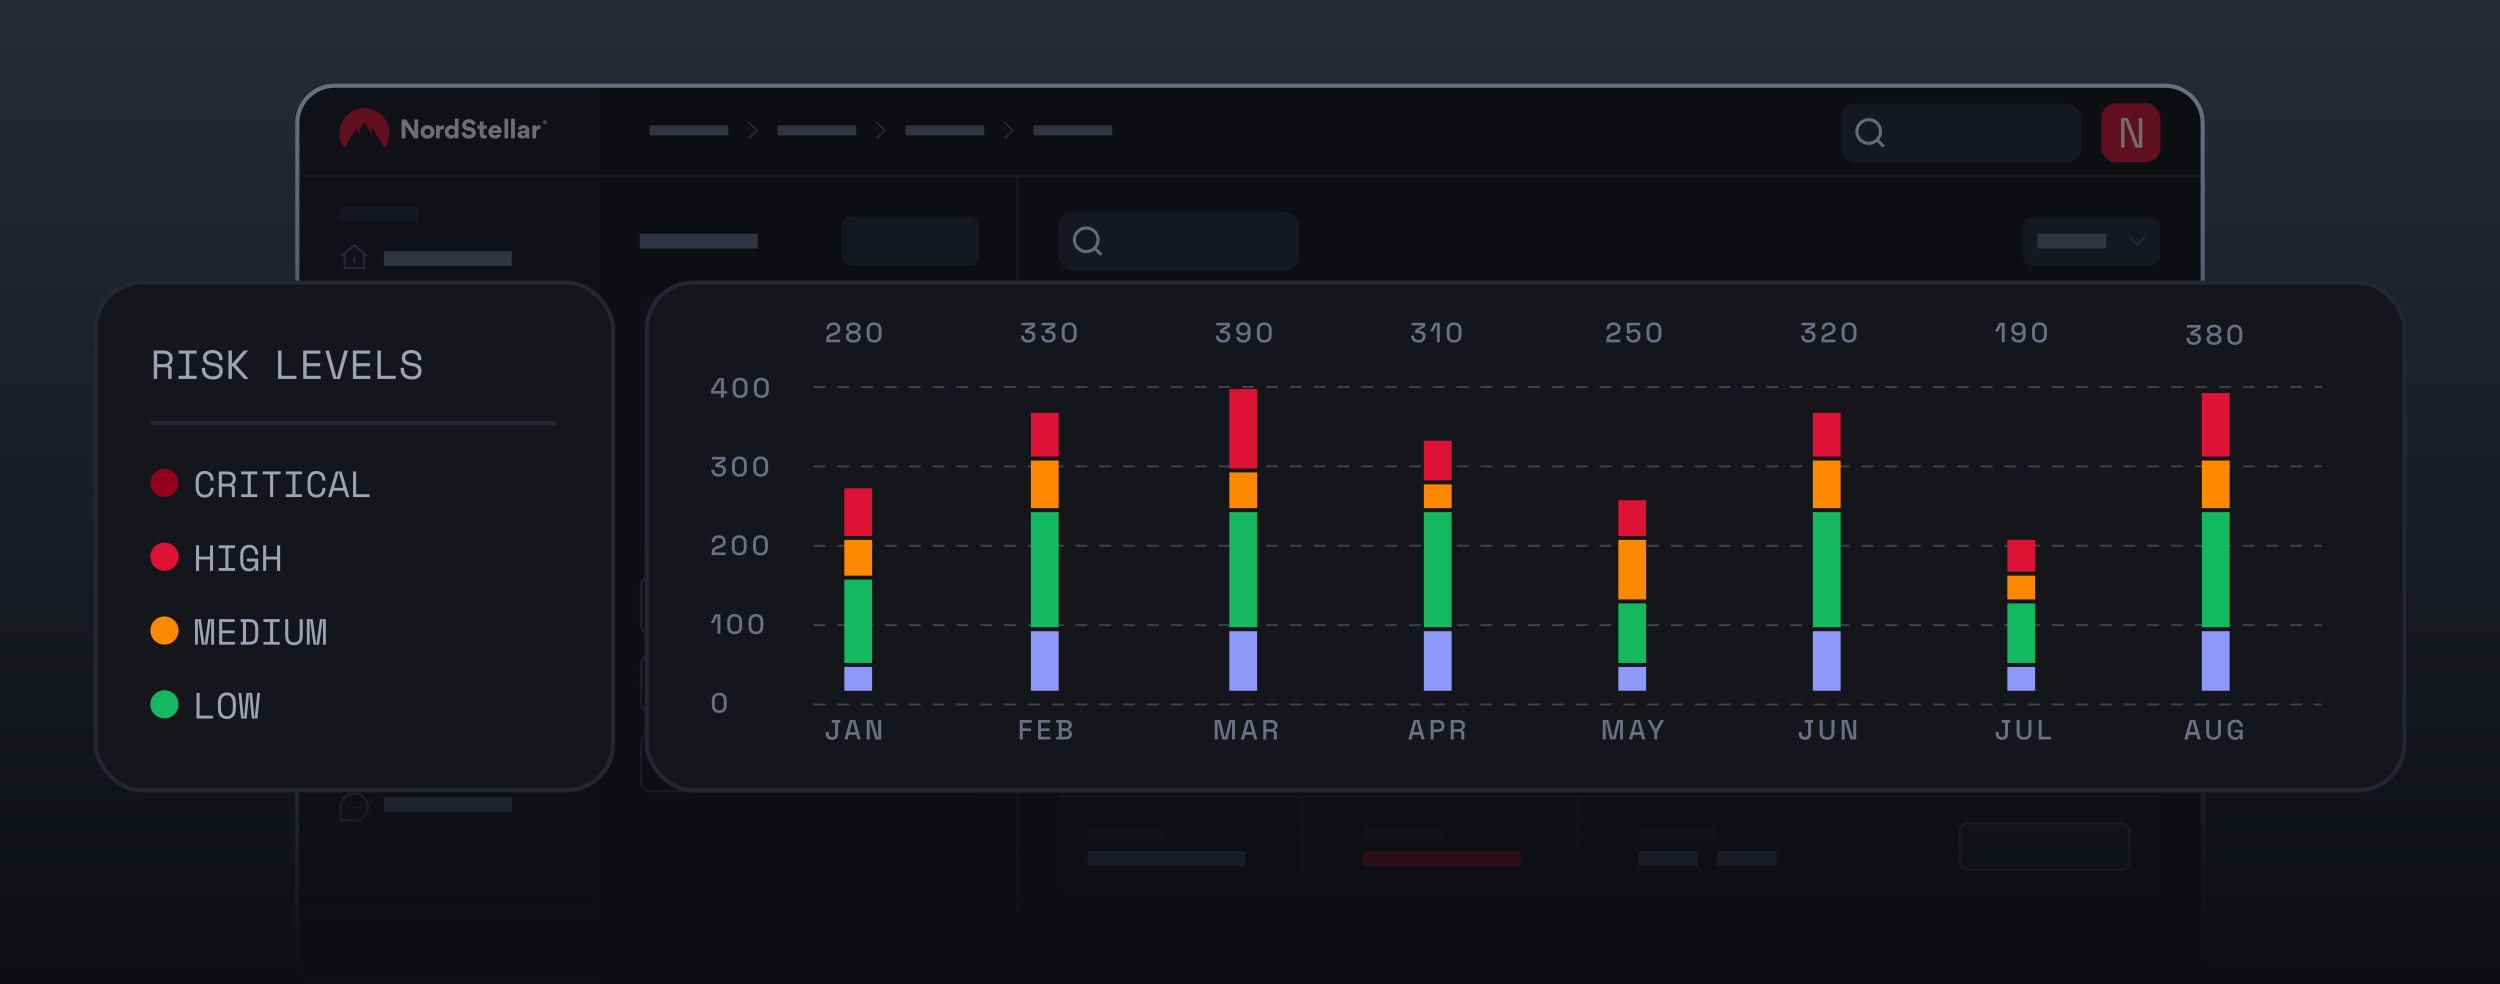 <svg width="508" height="200" viewBox="0 0 508 200" fill="none" xmlns="http://www.w3.org/2000/svg">
<rect x="0" y="0" width="508" height="200" fill="#808080" stroke="none"/>
<rect width="508" height="200" fill="url(#paint0_linear_227_8330)"/>
<path d="M68 17.421H440C444.186 17.421 447.579 20.814 447.579 25V199.579H60.421V25C60.421 20.814 63.814 17.421 68 17.421Z" fill="#0C0E12" stroke="url(#paint1_linear_227_8330)" stroke-width="0.841"/>
<g opacity="0.4">
<rect x="61" y="18" width="386" height="181" rx="8" fill="#0C0E12"/>
<line x1="122" y1="35.75" x2="447" y2="35.75" stroke="#24272F" stroke-width="0.5"/>
<line x1="206.75" y1="199" x2="206.75" y2="36" stroke="#24272F" stroke-width="0.5"/>
<rect x="427" y="21" width="12" height="12" rx="3" fill="#DD1234"/>
<path d="M431 30V24H432.397L434.489 29.546H434.6V24H435.311V30H433.914L431.831 24.446H431.711V30H431Z" fill="white"/>
<rect x="130" y="47.5" width="24" height="3" fill="#6A7082"/>
<rect x="171" y="44" width="28" height="10" rx="2" fill="#24272F"/>
<rect x="411" y="44" width="28" height="10" rx="2" fill="#24272F"/>
<rect x="130" y="60" width="69" height="53" rx="2" fill="#14161C"/>
<rect x="136.25" y="73.25" width="39.5" height="9.5" rx="1.75" stroke="#3C414F" stroke-width="0.5"/>
<rect x="130.25" y="117.25" width="68.5" height="11.5" rx="1.75" stroke="#3C414F" stroke-width="0.5"/>
<rect x="136" y="121.5" width="24" height="3" fill="#6A7082"/>
<rect x="136" y="137.5" width="24" height="3" fill="#6A7082"/>
<rect x="136" y="153.5" width="24" height="3" fill="#6A7082"/>
<path d="M194.417 122.117L194.532 122.234L192.766 124L192.65 123.883L191 122.234L191.234 122L192.766 123.533L194.3 122L194.417 122.117Z" fill="#535869"/>
<rect x="130.25" y="133.25" width="68.5" height="11.5" rx="1.75" stroke="#3C414F" stroke-width="0.5"/>
<path d="M194.417 138.117L194.532 138.234L192.766 140L192.65 139.883L191 138.234L191.234 138L192.766 139.533L194.3 138L194.417 138.117Z" fill="#535869"/>
<path d="M194.417 154.117L194.532 154.234L192.766 156L192.65 155.883L191 154.234L191.234 154L192.766 155.533L194.3 154L194.417 154.117Z" fill="#535869"/>
<rect x="130.25" y="149.25" width="68.5" height="11.5" rx="1.75" stroke="#3C414F" stroke-width="0.5"/>
<rect x="136.25" y="85.25" width="39.5" height="9.5" rx="1.75" stroke="#3C414F" stroke-width="0.5"/>
<rect x="136.25" y="97.25" width="39.5" height="9.5" rx="1.75" stroke="#3C414F" stroke-width="0.5"/>
<rect x="136" y="66" width="24" height="3" fill="#6A7082"/>
<rect x="374" y="21" width="49" height="12" rx="3" fill="#24272F"/>
<path d="M381.807 26.722C381.807 25.57 380.873 24.636 379.722 24.636C378.57 24.636 377.635 25.57 377.635 26.722C377.636 27.873 378.57 28.806 379.722 28.806C380.299 28.806 380.821 28.573 381.199 28.194C381.575 27.817 381.806 27.296 381.807 26.722ZM382.444 26.722C382.443 27.358 382.222 27.943 381.856 28.407L382.774 29.324L383 29.549L382.549 30L382.324 29.774L381.407 28.856C380.943 29.222 380.359 29.444 379.722 29.444C378.219 29.444 377 28.225 377 26.722C377 25.218 378.219 24 379.722 24C381.225 24 382.444 25.219 382.444 26.722Z" fill="#F1F4FF"/>
<rect x="215" y="43" width="49" height="12" rx="3" fill="#24272F"/>
<path d="M222.807 48.722C222.807 47.57 221.873 46.636 220.722 46.636C219.57 46.636 218.635 47.57 218.635 48.722C218.636 49.873 219.57 50.806 220.722 50.806C221.299 50.806 221.821 50.573 222.199 50.194C222.575 49.817 222.806 49.296 222.807 48.722ZM223.444 48.722C223.443 49.358 223.222 49.943 222.856 50.407L223.774 51.324L224 51.549L223.549 52L223.324 51.774L222.407 50.856C221.943 51.222 221.359 51.444 220.722 51.444C219.219 51.444 218 50.225 218 48.722C218 47.218 219.219 46 220.722 46C222.225 46 223.444 47.219 223.444 48.722Z" fill="#F1F4FF"/>
<rect x="132" y="25.5" width="16" height="2" fill="#6A7082"/>
<path d="M152.117 24.866L152.234 24.75L154 26.516L153.883 26.632L152.234 28.282L152 28.048L153.533 26.516L152 24.983L152.117 24.866Z" fill="#535869"/>
<rect x="158" y="25.5" width="16" height="2" fill="#6A7082"/>
<path d="M178.117 24.866L178.234 24.75L180 26.516L179.883 26.632L178.234 28.282L178 28.048L179.533 26.516L178 24.983L178.117 24.866Z" fill="#535869"/>
<rect x="184" y="25.5" width="16" height="2" fill="#6A7082"/>
<path d="M204.117 24.866L204.234 24.75L206 26.516L205.883 26.632L204.234 28.282L204 28.048L205.533 26.516L204 24.983L204.117 24.866Z" fill="#535869"/>
<rect x="210" y="25.5" width="16" height="2" fill="#6A7082"/>
<rect x="414" y="47.5" width="14" height="3" fill="#6A7082"/>
<path d="M435.917 48.117L436.032 48.234L434.266 50L434.15 49.883L432.5 48.234L432.734 48L434.266 49.533L435.8 48L435.917 48.117Z" fill="#535869"/>
<rect x="215" y="60" width="224" height="38" rx="2" fill="#14161C"/>
<rect x="398.25" y="83.25" width="34.5" height="9.5" rx="1.75" fill="#24272F" stroke="#535869" stroke-width="0.5"/>
<line x1="215" y1="77.75" x2="439" y2="77.75" stroke="#24272F" stroke-width="0.5"/>
<line x1="264.75" y1="98" x2="264.75" y2="78" stroke="#24272F" stroke-width="0.5"/>
<line x1="320.75" y1="98" x2="320.75" y2="78" stroke="#24272F" stroke-width="0.5"/>
<path d="M227.697 68.782C227.523 68.886 227.317 68.977 227.088 69.054C226.448 69.267 225.579 69.395 224.627 69.395C223.676 69.395 222.807 69.267 222.167 69.054C221.938 68.977 221.732 68.886 221.557 68.782V70.604C221.557 70.637 221.577 70.713 221.714 70.821C221.847 70.927 222.058 71.034 222.343 71.13C222.912 71.32 223.719 71.441 224.627 71.441C225.536 71.441 226.343 71.32 226.912 71.13C227.197 71.034 227.408 70.927 227.541 70.821C227.677 70.713 227.697 70.637 227.697 70.604V68.782ZM227.697 66.175C227.522 66.28 227.314 66.372 227.084 66.449C226.443 66.662 225.574 66.79 224.627 66.79C223.681 66.79 222.813 66.662 222.172 66.449C221.942 66.372 221.733 66.28 221.557 66.175V68L221.563 68.033C221.575 68.073 221.612 68.135 221.714 68.216C221.847 68.322 222.058 68.429 222.343 68.525C222.912 68.715 223.719 68.836 224.627 68.836C225.536 68.836 226.343 68.715 226.912 68.525C227.197 68.43 227.408 68.322 227.541 68.216C227.643 68.135 227.68 68.073 227.692 68.033L227.697 68V66.175ZM227.697 65.395C227.697 65.363 227.678 65.288 227.541 65.18C227.407 65.074 227.194 64.966 226.908 64.87C226.337 64.68 225.531 64.557 224.627 64.557C223.724 64.558 222.918 64.68 222.347 64.87C222.061 64.966 221.85 65.074 221.715 65.18C221.578 65.289 221.557 65.363 221.557 65.395C221.557 65.427 221.578 65.501 221.715 65.61C221.85 65.716 222.061 65.824 222.347 65.92C222.918 66.11 223.724 66.233 224.627 66.233C225.531 66.233 226.337 66.11 226.908 65.92C227.194 65.824 227.407 65.716 227.541 65.61C227.678 65.502 227.697 65.427 227.697 65.395ZM228.255 70.604C228.255 70.879 228.089 71.099 227.888 71.258C227.684 71.419 227.407 71.552 227.088 71.659C226.448 71.873 225.579 72 224.627 72C223.676 72 222.807 71.873 222.167 71.659C221.848 71.552 221.571 71.419 221.367 71.258C221.166 71.099 221 70.879 221 70.604V65.395C221 65.119 221.169 64.9 221.37 64.741C221.574 64.58 221.853 64.448 222.172 64.341C222.813 64.128 223.681 64 224.627 64C225.574 64 226.443 64.127 227.084 64.341C227.403 64.448 227.682 64.58 227.886 64.741C228.088 64.9 228.255 65.119 228.255 65.395V70.604Z" fill="#535869"/>
<rect x="233" y="69" width="62" height="3" fill="#6A7082"/>
<rect x="221" y="89" width="32" height="3" fill="#6A7082"/>
<rect x="233" y="64" width="16" height="3" fill="#24272F"/>
<rect x="221" y="84" width="16" height="3" fill="#24272F"/>
<rect x="333" y="89" width="12" height="3" fill="#6A7082"/>
<rect x="349" y="89" width="12" height="3" fill="#6A7082"/>
<rect x="333" y="84" width="16" height="3" fill="#24272F"/>
<rect x="277" y="89" width="32" height="3" fill="#DD1234"/>
<rect x="277" y="84" width="16" height="3" fill="#24272F"/>
<rect x="405" y="64" width="28" height="3" fill="#24272F"/>
<rect x="215" y="102" width="224" height="38" rx="2" fill="#14161C"/>
<rect x="398.25" y="125.25" width="34.5" height="9.5" rx="1.75" fill="#24272F" stroke="#535869" stroke-width="0.5"/>
<line x1="215" y1="119.75" x2="439" y2="119.75" stroke="#24272F" stroke-width="0.5"/>
<line x1="264.75" y1="140" x2="264.75" y2="120" stroke="#24272F" stroke-width="0.5"/>
<line x1="320.75" y1="140" x2="320.75" y2="120" stroke="#24272F" stroke-width="0.5"/>
<path d="M227.697 110.782C227.523 110.886 227.317 110.977 227.088 111.054C226.448 111.267 225.579 111.395 224.627 111.395C223.676 111.395 222.807 111.267 222.167 111.054C221.938 110.977 221.732 110.886 221.557 110.782V112.604C221.557 112.637 221.577 112.713 221.714 112.821C221.847 112.927 222.058 113.035 222.343 113.13C222.912 113.32 223.719 113.441 224.627 113.441C225.536 113.441 226.343 113.32 226.912 113.13C227.197 113.035 227.408 112.927 227.541 112.821C227.677 112.713 227.697 112.637 227.697 112.604V110.782ZM227.697 108.175C227.522 108.28 227.314 108.372 227.084 108.449C226.443 108.662 225.574 108.79 224.627 108.79C223.681 108.79 222.813 108.662 222.172 108.449C221.942 108.372 221.733 108.28 221.557 108.175V110L221.563 110.033C221.575 110.073 221.612 110.135 221.714 110.216C221.847 110.322 222.058 110.429 222.343 110.525C222.912 110.715 223.719 110.836 224.627 110.836C225.536 110.836 226.343 110.715 226.912 110.525C227.197 110.429 227.408 110.322 227.541 110.216C227.643 110.135 227.68 110.073 227.692 110.033L227.697 110V108.175ZM227.697 107.395C227.697 107.363 227.678 107.288 227.541 107.18C227.407 107.074 227.194 106.966 226.908 106.87C226.337 106.68 225.531 106.557 224.627 106.557C223.724 106.557 222.918 106.68 222.347 106.87C222.061 106.966 221.85 107.074 221.715 107.18C221.578 107.289 221.557 107.363 221.557 107.395C221.557 107.427 221.578 107.501 221.715 107.61C221.85 107.716 222.061 107.824 222.347 107.92C222.918 108.11 223.724 108.232 224.627 108.232C225.531 108.232 226.337 108.11 226.908 107.92C227.194 107.824 227.407 107.716 227.541 107.61C227.678 107.502 227.697 107.427 227.697 107.395ZM228.255 112.604C228.255 112.879 228.089 113.098 227.888 113.258C227.684 113.419 227.407 113.552 227.088 113.659C226.448 113.872 225.579 114 224.627 114C223.676 114 222.807 113.872 222.167 113.659C221.848 113.552 221.571 113.419 221.367 113.258C221.166 113.098 221 112.879 221 112.604V107.395C221 107.119 221.169 106.9 221.37 106.741C221.574 106.58 221.853 106.448 222.172 106.341C222.813 106.128 223.681 106 224.627 106C225.574 106 226.443 106.127 227.084 106.341C227.403 106.448 227.682 106.58 227.886 106.741C228.088 106.9 228.255 107.119 228.255 107.395V112.604Z" fill="#535869"/>
<rect x="233" y="111" width="62" height="3" fill="#6A7082"/>
<rect x="221" y="131" width="32" height="3" fill="#6A7082"/>
<rect x="233" y="106" width="16" height="3" fill="#24272F"/>
<rect x="221" y="126" width="16" height="3" fill="#24272F"/>
<rect x="333" y="131" width="12" height="3" fill="#6A7082"/>
<rect x="349" y="131" width="12" height="3" fill="#6A7082"/>
<rect x="333" y="126" width="16" height="3" fill="#24272F"/>
<rect x="277" y="131" width="32" height="3" fill="#DD1234"/>
<rect x="277" y="126" width="16" height="3" fill="#24272F"/>
<rect x="405" y="106" width="28" height="3" fill="#24272F"/>
<rect x="215" y="144" width="224" height="38" rx="2" fill="#14161C"/>
<rect x="398.25" y="167.25" width="34.5" height="9.5" rx="1.75" fill="#24272F" stroke="#535869" stroke-width="0.5"/>
<line x1="215" y1="161.75" x2="439" y2="161.75" stroke="#24272F" stroke-width="0.5"/>
<line x1="264.75" y1="182" x2="264.75" y2="162" stroke="#24272F" stroke-width="0.5"/>
<line x1="320.75" y1="182" x2="320.75" y2="162" stroke="#24272F" stroke-width="0.5"/>
<path d="M227.697 152.782C227.523 152.886 227.317 152.977 227.088 153.054C226.448 153.267 225.579 153.395 224.627 153.395C223.676 153.395 222.807 153.267 222.167 153.054C221.938 152.977 221.732 152.886 221.557 152.782V154.604C221.557 154.637 221.577 154.713 221.714 154.821C221.847 154.927 222.058 155.035 222.343 155.13C222.912 155.32 223.719 155.441 224.627 155.441C225.536 155.441 226.343 155.32 226.912 155.13C227.197 155.035 227.408 154.927 227.541 154.821C227.677 154.713 227.697 154.637 227.697 154.604V152.782ZM227.697 150.175C227.522 150.28 227.314 150.372 227.084 150.449C226.443 150.662 225.574 150.79 224.627 150.79C223.681 150.79 222.813 150.662 222.172 150.449C221.942 150.372 221.733 150.28 221.557 150.175V152L221.563 152.033C221.575 152.073 221.612 152.135 221.714 152.216C221.847 152.322 222.058 152.429 222.343 152.525C222.912 152.715 223.719 152.836 224.627 152.836C225.536 152.836 226.343 152.715 226.912 152.525C227.197 152.429 227.408 152.322 227.541 152.216C227.643 152.135 227.68 152.073 227.692 152.033L227.697 152V150.175ZM227.697 149.395C227.697 149.363 227.678 149.288 227.541 149.18C227.407 149.074 227.194 148.966 226.908 148.87C226.337 148.68 225.531 148.557 224.627 148.557C223.724 148.557 222.918 148.68 222.347 148.87C222.061 148.966 221.85 149.074 221.715 149.18C221.578 149.289 221.557 149.363 221.557 149.395C221.557 149.427 221.578 149.501 221.715 149.61C221.85 149.716 222.061 149.824 222.347 149.92C222.918 150.11 223.724 150.232 224.627 150.232C225.531 150.232 226.337 150.11 226.908 149.92C227.194 149.824 227.407 149.716 227.541 149.61C227.678 149.502 227.697 149.427 227.697 149.395ZM228.255 154.604C228.255 154.879 228.089 155.098 227.888 155.258C227.684 155.419 227.407 155.552 227.088 155.659C226.448 155.872 225.579 156 224.627 156C223.676 156 222.807 155.872 222.167 155.659C221.848 155.552 221.571 155.419 221.367 155.258C221.166 155.098 221 154.879 221 154.604V149.395C221 149.119 221.169 148.9 221.37 148.741C221.574 148.58 221.853 148.448 222.172 148.341C222.813 148.128 223.681 148 224.627 148C225.574 148 226.443 148.127 227.084 148.341C227.403 148.448 227.682 148.58 227.886 148.741C228.088 148.9 228.255 149.119 228.255 149.395V154.604Z" fill="#535869"/>
<rect x="233" y="153" width="62" height="3" fill="#6A7082"/>
<rect x="221" y="173" width="32" height="3" fill="#6A7082"/>
<rect x="233" y="148" width="16" height="3" fill="#24272F"/>
<rect x="221" y="168" width="16" height="3" fill="#24272F"/>
<rect x="333" y="173" width="12" height="3" fill="#6A7082"/>
<rect x="349" y="173" width="12" height="3" fill="#6A7082"/>
<rect x="333" y="168" width="16" height="3" fill="#24272F"/>
<rect x="277" y="173" width="32" height="3" fill="#DD1234"/>
<rect x="277" y="168" width="16" height="3" fill="#24272F"/>
<rect x="405" y="148" width="28" height="3" fill="#24272F"/>
<mask id="path-85-inside-1_227_8330" fill="white">
<path d="M61 25C61 21.134 64.134 18 68 18H122V200H61V25Z"/>
</mask>
<path d="M61 25C61 21.134 64.134 18 68 18H122V200H61V25Z" fill="#14161C"/>
<path d="M61 18H122H61ZM122 200H61H122ZM61 200V18V200ZM122.267 18V200H121.733V18H122.267Z" fill="#1A1A1A" mask="url(#path-85-inside-1_227_8330)"/>
<g clip-path="url(#clip0_227_8330)">
<path fill-rule="evenodd" clip-rule="evenodd" d="M69.96 30C68.446 27.913 68.753 25.018 70.669 23.294C72.586 21.569 75.495 21.569 77.412 23.294C79.33 25.02 79.636 27.913 78.123 30.001L75.703 26.061L75.469 26.457L75.705 27.556L74.04 24.704L73.012 26.445L73.254 27.556L72.38 26.062L69.96 30Z" fill="#DD1234"/>
<path fill-rule="evenodd" clip-rule="evenodd" d="M69.96 29.999C68.446 27.912 68.752 25.018 70.669 23.294C72.587 21.569 75.497 21.569 77.415 23.294C79.332 25.019 79.639 27.912 78.125 30L75.705 26.061L75.47 26.456L75.707 27.556L74.042 24.703L73.013 26.444L73.255 27.556L72.38 26.062L69.96 29.999Z" fill="#DD1234"/>
<path fill-rule="evenodd" clip-rule="evenodd" d="M84.162 28.115L82.39 25.463V28.115H81.603V24.268H82.511L84.187 26.778V24.268H84.974V28.115H84.162ZM85.441 26.808C85.441 26.027 86.084 25.433 86.881 25.433C87.678 25.433 88.307 26.013 88.307 26.794C88.307 27.575 87.662 28.174 86.872 28.174C86.081 28.174 85.442 27.6 85.442 26.809L85.441 26.808ZM86.229 26.799C86.229 27.197 86.518 27.472 86.877 27.472C87.236 27.472 87.52 27.197 87.52 26.799C87.527 26.624 87.461 26.453 87.339 26.328C87.216 26.202 87.048 26.132 86.873 26.134C86.514 26.134 86.229 26.408 86.229 26.799ZM90.223 25.492V26.244C90.141 26.23 90.06 26.223 89.977 26.224C89.609 26.224 89.352 26.481 89.352 26.966V28.115H88.599V25.492H89.325V25.876H89.334C89.476 25.573 89.742 25.463 90.013 25.463C90.082 25.466 90.152 25.475 90.219 25.492H90.222H90.223ZM92.437 28.115V27.781H92.428C92.182 28.14 91.79 28.165 91.612 28.165C90.85 28.165 90.364 27.506 90.364 26.799C90.364 26.134 90.87 25.443 91.621 25.443C91.923 25.438 92.211 25.566 92.408 25.792H92.417V24.116H93.179V28.115H92.436H92.437ZM92.437 26.799C92.444 26.562 92.323 26.341 92.119 26.22C91.915 26.101 91.662 26.101 91.458 26.22C91.254 26.34 91.132 26.562 91.14 26.799C91.14 27.197 91.429 27.472 91.788 27.472C92.148 27.472 92.437 27.197 92.437 26.799Z" fill="white"/>
<path fill-rule="evenodd" clip-rule="evenodd" d="M110.758 24.685H110.674V24.807H110.761C110.799 24.807 110.84 24.792 110.84 24.747C110.84 24.698 110.799 24.686 110.76 24.686L110.758 24.685ZM110.674 25.079H110.573V24.588H110.768C110.864 24.588 110.943 24.638 110.943 24.743C110.943 24.817 110.903 24.863 110.848 24.884L110.951 25.079H110.839L110.749 24.902H110.674V25.079ZM110.39 24.834C110.39 25.03 110.545 25.186 110.739 25.186C110.932 25.186 111.089 25.03 111.089 24.834C111.089 24.638 110.931 24.481 110.739 24.481C110.547 24.481 110.39 24.638 110.39 24.834ZM110.309 24.834C110.309 24.597 110.499 24.402 110.739 24.402C110.978 24.402 111.17 24.597 111.17 24.834C111.17 25.07 110.977 25.265 110.739 25.265C110.501 25.265 110.309 25.072 110.309 24.834Z" fill="white"/>
<path d="M94.244 27.853C93.986 27.643 93.823 27.354 93.76 26.98L94.502 26.806C94.533 27.006 94.623 27.169 94.775 27.285C94.928 27.401 95.107 27.453 95.323 27.453C95.501 27.453 95.644 27.417 95.743 27.332C95.849 27.248 95.901 27.143 95.901 27.022C95.901 26.833 95.733 26.67 95.465 26.622L94.923 26.512C94.612 26.454 94.36 26.323 94.175 26.133C93.991 25.939 93.902 25.697 93.902 25.413C93.902 25.076 94.06 24.766 94.302 24.555C94.549 24.35 94.896 24.219 95.261 24.219C95.682 24.219 96.039 24.345 96.26 24.54C96.481 24.745 96.608 24.981 96.644 25.239L95.924 25.45C95.855 25.134 95.634 24.929 95.25 24.929C95.092 24.929 94.961 24.971 94.85 25.055C94.745 25.139 94.692 25.239 94.692 25.35C94.692 25.544 94.824 25.697 95.087 25.749L95.624 25.849C95.971 25.912 96.239 26.044 96.429 26.249C96.613 26.454 96.708 26.696 96.708 26.975C96.708 27.275 96.576 27.564 96.35 27.795C96.113 28.021 95.74 28.169 95.297 28.169C94.856 28.169 94.503 28.064 94.244 27.853Z" fill="white"/>
<path d="M98.247 26.158V27.148C98.247 27.359 98.368 27.485 98.62 27.485C98.678 27.485 98.767 27.48 98.888 27.464V28.086C98.762 28.128 98.61 28.149 98.431 28.149C97.799 28.149 97.484 27.828 97.484 27.192V26.161H96.978V25.498H97.499V24.678H98.247V25.498H98.894V26.161H98.247V26.158Z" fill="white"/>
<path d="M100.013 27.016C100.034 27.174 100.107 27.295 100.228 27.389C100.349 27.484 100.486 27.531 100.654 27.531C100.77 27.531 100.881 27.494 100.986 27.431C101.091 27.368 101.17 27.284 101.207 27.179L101.838 27.395C101.754 27.636 101.602 27.826 101.386 27.962C101.17 28.099 100.933 28.168 100.665 28.168C100.397 28.168 100.165 28.11 99.944 27.994C99.728 27.884 99.555 27.721 99.423 27.51C99.297 27.3 99.228 27.063 99.228 26.8C99.228 26.553 99.292 26.322 99.418 26.111C99.544 25.901 99.713 25.738 99.928 25.611C100.139 25.491 100.37 25.433 100.618 25.433C101.007 25.433 101.317 25.554 101.559 25.796C101.802 26.038 101.923 26.353 101.923 26.744C101.923 26.865 101.917 26.954 101.907 27.017H100.011L100.013 27.016ZM101.156 26.506C101.145 26.406 101.103 26.306 101.019 26.211C100.935 26.116 100.777 26.053 100.598 26.053C100.44 26.053 100.314 26.101 100.209 26.201C100.109 26.3 100.045 26.406 100.03 26.506H101.156Z" fill="white"/>
<path d="M102.502 24.116H103.27V28.111H102.502V24.116Z" fill="white"/>
<path d="M103.85 24.116H104.618V28.111H103.85V24.116Z" fill="white"/>
<path d="M105.432 27.948C105.258 27.8 105.174 27.611 105.174 27.38V27.359C105.174 26.985 105.4 26.77 105.7 26.664C105.91 26.585 106.105 26.559 106.326 26.559H106.579C106.716 26.559 106.784 26.491 106.784 26.38C106.784 26.196 106.637 26.054 106.374 26.054C106.142 26.054 105.963 26.191 105.905 26.412L105.232 26.259C105.263 26.081 105.337 25.928 105.458 25.802C105.574 25.676 105.716 25.581 105.884 25.523C106.047 25.465 106.221 25.434 106.41 25.434C107.058 25.428 107.538 25.797 107.538 26.491V27.691C107.538 27.849 107.548 27.991 107.559 28.112H106.848C106.838 28.044 106.833 27.939 106.833 27.786H106.822C106.643 28.033 106.385 28.165 106.043 28.165C105.807 28.165 105.601 28.091 105.433 27.949L105.432 27.948ZM106.643 27.452C106.738 27.357 106.785 27.236 106.785 27.1V27.037H106.327C106.233 27.037 106.149 27.063 106.07 27.115C105.985 27.168 105.943 27.242 105.943 27.336C105.943 27.51 106.085 27.605 106.264 27.605C106.422 27.605 106.548 27.552 106.643 27.452Z" fill="white"/>
<path d="M109.801 26.242C109.732 26.232 109.654 26.221 109.559 26.221C109.18 26.221 108.938 26.489 108.938 26.963V28.11H108.186V25.494H108.912V25.873H108.917C109.054 25.589 109.306 25.468 109.596 25.468C109.664 25.468 109.732 25.478 109.801 25.494V26.241V26.242Z" fill="white"/>
</g>
<path d="M72.122 49.684L74.781 51.962L74.537 52.247L74.394 52.125L74.165 51.928V54.638H69.835V51.928L69.463 52.247L69.219 51.962L71.878 49.684L72 49.579L72.122 49.684ZM70.211 51.606V54.263H73.79V51.606L71.999 50.073L70.211 51.606ZM71.813 52.127H72.187V53.354H71.813V52.127Z" fill="#535869"/>
<rect x="78" y="51.031" width="26" height="3" fill="#6A7082"/>
<rect x="69" y="42" width="16" height="3" fill="#24272F"/>
<path d="M74.312 64C74.312 62.723 73.276 61.688 72 61.688C70.723 61.688 69.688 62.723 69.688 64C69.688 65.276 70.723 66.312 72 66.312C73.277 66.312 74.312 65.277 74.312 64ZM73.063 64C73.062 63.413 72.586 62.938 72 62.938C71.413 62.938 70.938 63.413 70.938 64C70.938 64.586 71.413 65.062 72 65.063C72.586 65.063 73.063 64.586 73.063 64ZM73.438 64C73.438 64.793 72.793 65.438 72 65.438C71.206 65.438 70.562 64.793 70.562 64C70.562 63.206 71.206 62.562 72 62.562C72.793 62.562 73.438 63.206 73.438 64ZM74.688 64C74.688 65.484 73.484 66.688 72 66.688C70.516 66.688 69.312 65.484 69.312 64C69.313 62.516 70.516 61.313 72 61.312C73.484 61.312 74.688 62.516 74.688 64Z" fill="#535869"/>
<rect x="78" y="62.031" width="26" height="3" fill="#6A7082"/>
<path d="M71.59 89.411V91.535H69.465V89.411H71.59ZM74.34 89.411V91.535H72.215V89.411H74.34ZM72.59 91.161H73.965V89.785H72.59V91.161ZM69.84 91.161H71.215V89.785H69.84V91.161ZM72.707 86.471L74.398 86.923L74.579 86.972L74.531 87.153L74.077 88.844L74.029 89.025L73.848 88.975L72.157 88.523L71.977 88.474L72.025 88.293L72.478 86.604L72.526 86.421L72.707 86.471ZM71.59 86.661V88.785H69.465V86.661H71.59ZM72.436 88.208L73.763 88.564L74.118 87.237L72.79 86.88L72.436 88.208ZM69.84 88.411H71.215V87.035H69.84V88.411Z" fill="#535869"/>
<rect x="78" y="88.031" width="26" height="3" fill="#6A7082"/>
<rect x="69" y="79" width="16" height="3" fill="#24272F"/>
<path d="M72.184 98.5C72.582 99.572 73.428 100.417 74.5 100.814L75 101L74.5 101.184C73.427 101.581 72.581 102.427 72.184 103.5L72 104L71.814 103.5C71.417 102.428 70.572 101.581 69.5 101.184L69 101L69.5 100.814C70.572 100.417 71.417 99.572 71.814 98.5L72 98L72.184 98.5ZM71.999 99.062C71.581 99.901 70.901 100.581 70.062 100.999C70.901 101.416 71.581 102.097 71.999 102.935C72.416 102.097 73.097 101.416 73.935 100.999C73.097 100.58 72.416 99.901 71.999 99.062Z" fill="#535869"/>
<rect x="78" y="99.031" width="26" height="3" fill="#6A7082"/>
<path d="M72.841 149.076L74.162 149.84L74.294 149.916L74.272 150.067L74.165 150.806L74.858 151.084L75 151.141V152.973L74.858 153.029L74.165 153.304L74.272 154.045L74.294 154.197L74.162 154.272L72.841 155.036L72.707 155.112L72.588 155.018L72.001 154.555L71.413 155.018L71.293 155.112L71.161 155.036L69.84 154.272L69.708 154.197L69.729 154.045L69.835 153.304L69.142 153.029L69 152.973V151.141L69.142 151.084L69.835 150.806L69.729 150.067L69.708 149.916L69.84 149.84L71.161 149.076L71.293 149L71.413 149.094L72.001 149.556L72.588 149.094L72.709 149L72.841 149.076ZM72.001 150.132L71.861 150.021L71.254 149.544L70.198 150.153L70.308 150.919L70.333 151.093L70.168 151.159L69.452 151.445V152.666L70.333 153.019L70.308 153.195L70.198 153.957L71.254 154.568L71.861 154.091L72.001 153.982L72.141 154.091L72.746 154.568L73.802 153.957L73.693 153.195L73.667 153.019L74.55 152.666V151.445L73.834 151.159L73.669 151.093L73.802 150.153L72.746 149.544L72.001 150.132ZM72.885 152.057C72.885 151.569 72.489 151.173 72.001 151.173C71.513 151.173 71.117 151.569 71.117 152.057C71.117 152.545 71.513 152.941 72.001 152.941C72.489 152.941 72.885 152.545 72.885 152.057ZM73.335 152.057C73.335 152.794 72.738 153.391 72.001 153.392C71.263 153.392 70.665 152.794 70.665 152.057C70.665 151.319 71.263 150.721 72.001 150.721C72.738 150.721 73.335 151.319 73.335 152.057Z" fill="#535869"/>
<rect x="78" y="151.031" width="26" height="3" fill="#6A7082"/>
<rect x="69" y="142" width="16" height="3" fill="#24272F"/>
<path d="M69.893 161.876C71.06 160.708 72.957 160.708 74.124 161.876C75.293 163.045 75.291 164.94 74.124 166.107C73.522 166.708 72.731 167 71.944 166.983C71.453 166.972 70.775 166.97 70.218 166.972C69.94 166.972 69.692 166.974 69.514 166.975C69.426 166.975 69.355 166.976 69.306 166.977H69.228L69 166.98L69.002 166.75V166.73C69.002 166.717 69.003 166.697 69.003 166.672C69.004 166.623 69.004 166.55 69.005 166.46C69.006 166.28 69.008 166.03 69.01 165.749C69.014 165.185 69.017 164.495 69.016 163.993C69.016 163.227 69.307 162.461 69.893 161.876ZM71.121 163.881V164.332H70.641V163.881H71.121ZM72.24 163.881V164.332H71.762V163.881H72.24ZM73.361 163.881V164.332H72.881V163.881H73.361ZM69.459 165.752C69.457 166.033 69.455 166.284 69.454 166.464C69.454 166.485 69.452 166.505 69.452 166.524C69.471 166.524 69.49 166.525 69.511 166.524C69.689 166.523 69.938 166.523 70.216 166.523C70.773 166.522 71.457 166.522 71.954 166.533C72.623 166.547 73.296 166.301 73.807 165.79C74.798 164.798 74.8 163.187 73.807 162.193C72.815 161.201 71.203 161.202 70.212 162.193C69.714 162.69 69.466 163.342 69.467 163.993C69.467 164.497 69.462 165.188 69.459 165.752Z" fill="#535869"/>
<rect x="78" y="162.031" width="26" height="3" fill="#6A7082"/>
<path d="M71.082 127.734C71.081 127.284 70.716 126.918 70.266 126.918C69.816 126.918 69.451 127.284 69.451 127.734C69.451 128.184 69.816 128.549 70.266 128.549C70.716 128.549 71.082 128.184 71.082 127.734ZM74.549 127.734C74.549 127.284 74.184 126.918 73.734 126.918C73.284 126.919 72.919 127.284 72.918 127.734C72.918 128.184 73.284 128.549 73.734 128.549C74.184 128.549 74.549 128.184 74.549 127.734ZM72.816 124.266C72.816 123.816 72.451 123.451 72.001 123.451C71.55 123.451 71.185 123.816 71.185 124.266C71.185 124.716 71.55 125.082 72.001 125.082C72.451 125.081 72.816 124.716 72.816 124.266ZM71.532 127.734C71.532 128.433 70.965 129 70.266 129C69.567 129 69 128.433 69 127.734C69 127.035 69.567 126.469 70.266 126.469C70.965 126.47 71.532 127.035 71.532 127.734ZM75 127.734C75 128.433 74.433 129 73.734 129C73.035 129 72.469 128.433 72.469 127.734C72.47 127.036 73.036 126.47 73.734 126.469C74.433 126.469 75 127.035 75 127.734ZM73.265 124.266C73.265 124.965 72.699 125.532 72.001 125.532C71.302 125.532 70.735 124.965 70.735 124.266C70.735 123.567 71.302 123 72.001 123C72.7 123 73.265 123.567 73.265 124.266Z" fill="#535869"/>
<rect x="78" y="125.031" width="26" height="3" fill="#6A7082"/>
<rect x="69" y="116" width="16" height="3" fill="#24272F"/>
<line x1="61" y1="72.75" x2="122" y2="72.75" stroke="#24272F" stroke-width="0.5"/>
<line x1="61" y1="35.75" x2="122" y2="35.75" stroke="#24272F" stroke-width="0.5"/>
<line x1="61" y1="109.75" x2="122" y2="109.75" stroke="#24272F" stroke-width="0.5"/>
<line x1="61" y1="135.75" x2="122" y2="135.75" stroke="#24272F" stroke-width="0.5"/>
</g>
<rect x="61" y="135" width="386.887" height="64.762" fill="url(#paint2_linear_227_8330)"/>
<rect x="131.412" y="57.412" width="357.175" height="103.175" rx="9.482" fill="#14161C"/>
<rect x="131.412" y="57.412" width="357.175" height="103.175" rx="9.482" stroke="#24272F" stroke-width="0.825"/>
<path d="M146.498 80.784V79.976H144.5V79.287L146.013 76.832H147.091V79.451H147.757V79.976H147.091V80.784H146.498ZM145.076 79.451H146.498V77.204H146.408L145.076 79.372V79.451ZM150.388 80.863C149.929 80.863 149.562 80.733 149.287 80.473C149.016 80.21 148.88 79.814 148.88 79.287V78.328C148.88 77.812 149.016 77.421 149.287 77.153C149.562 76.886 149.929 76.752 150.388 76.752C150.851 76.752 151.218 76.886 151.489 77.153C151.764 77.421 151.901 77.812 151.901 78.328V79.287C151.901 79.814 151.764 80.21 151.489 80.473C151.218 80.733 150.851 80.863 150.388 80.863ZM150.388 80.332C150.7 80.332 150.932 80.244 151.082 80.067C151.233 79.886 151.308 79.634 151.308 79.31V78.294C151.308 77.97 151.227 77.722 151.065 77.549C150.903 77.372 150.678 77.283 150.388 77.283C150.094 77.283 149.868 77.374 149.71 77.554C149.552 77.731 149.473 77.978 149.473 78.294V79.31C149.473 79.641 149.548 79.895 149.699 80.072C149.853 80.245 150.083 80.332 150.388 80.332ZM154.704 80.863C154.245 80.863 153.878 80.733 153.603 80.473C153.332 80.21 153.197 79.814 153.197 79.287V78.328C153.197 77.812 153.332 77.421 153.603 77.153C153.878 76.886 154.245 76.752 154.704 76.752C155.167 76.752 155.534 76.886 155.805 77.153C156.08 77.421 156.218 77.812 156.218 78.328V79.287C156.218 79.814 156.08 80.21 155.805 80.473C155.534 80.733 155.167 80.863 154.704 80.863ZM154.704 80.332C155.017 80.332 155.248 80.244 155.399 80.067C155.549 79.886 155.625 79.634 155.625 79.31V78.294C155.625 77.97 155.544 77.722 155.382 77.549C155.22 77.372 154.994 77.283 154.704 77.283C154.411 77.283 154.185 77.374 154.027 77.554C153.869 77.731 153.79 77.978 153.79 78.294V79.31C153.79 79.641 153.865 79.895 154.016 80.072C154.17 80.245 154.4 80.332 154.704 80.332Z" fill="#6A7082"/>
<line x1="165.307" y1="78.633" x2="471.806" y2="78.633" stroke="#3C414F" stroke-width="0.403" stroke-dasharray="2.42 2.42"/>
<path d="M146.052 96.865C145.763 96.865 145.505 96.812 145.279 96.707C145.053 96.601 144.876 96.449 144.748 96.249C144.624 96.05 144.562 95.813 144.562 95.538V95.436H145.155V95.527C145.155 95.775 145.236 95.973 145.397 96.119C145.563 96.262 145.781 96.334 146.052 96.334C146.323 96.334 146.534 96.266 146.685 96.131C146.835 95.995 146.911 95.824 146.911 95.617V95.566C146.911 95.419 146.875 95.301 146.803 95.21C146.732 95.12 146.636 95.054 146.515 95.013C146.395 94.968 146.259 94.945 146.109 94.945H145.392V94.262L146.781 93.443V93.364H144.658V92.833H147.424V93.635L146.098 94.426V94.505H146.34C146.54 94.505 146.728 94.542 146.905 94.618C147.082 94.693 147.225 94.808 147.334 94.962C147.447 95.116 147.503 95.312 147.503 95.549V95.617C147.503 95.869 147.443 96.089 147.323 96.278C147.202 96.462 147.033 96.607 146.815 96.712C146.596 96.814 146.342 96.865 146.052 96.865ZM150.255 96.865C149.796 96.865 149.429 96.735 149.155 96.475C148.884 96.212 148.748 95.816 148.748 95.289V94.33C148.748 93.814 148.884 93.422 149.155 93.155C149.429 92.888 149.796 92.754 150.255 92.754C150.718 92.754 151.085 92.888 151.356 93.155C151.631 93.422 151.769 93.814 151.769 94.33V95.289C151.769 95.816 151.631 96.212 151.356 96.475C151.085 96.735 150.718 96.865 150.255 96.865ZM150.255 96.334C150.568 96.334 150.799 96.246 150.95 96.069C151.101 95.888 151.176 95.636 151.176 95.312V94.296C151.176 93.972 151.095 93.724 150.933 93.55C150.771 93.374 150.545 93.285 150.255 93.285C149.962 93.285 149.736 93.375 149.578 93.556C149.42 93.733 149.341 93.98 149.341 94.296V95.312C149.341 95.643 149.416 95.897 149.567 96.074C149.721 96.247 149.951 96.334 150.255 96.334ZM154.572 96.865C154.113 96.865 153.746 96.735 153.471 96.475C153.2 96.212 153.065 95.816 153.065 95.289V94.33C153.065 93.814 153.2 93.422 153.471 93.155C153.746 92.888 154.113 92.754 154.572 92.754C155.035 92.754 155.402 92.888 155.673 93.155C155.948 93.422 156.085 93.814 156.085 94.33V95.289C156.085 95.816 155.948 96.212 155.673 96.475C155.402 96.735 155.035 96.865 154.572 96.865ZM154.572 96.334C154.884 96.334 155.116 96.246 155.267 96.069C155.417 95.888 155.492 95.636 155.492 95.312V94.296C155.492 93.972 155.411 93.724 155.25 93.55C155.088 93.374 154.862 93.285 154.572 93.285C154.278 93.285 154.053 93.375 153.895 93.556C153.736 93.733 153.657 93.98 153.657 94.296V95.312C153.657 95.643 153.733 95.897 153.883 96.074C154.038 96.247 154.267 96.334 154.572 96.334Z" fill="#6A7082"/>
<line x1="165.307" y1="94.764" x2="471.806" y2="94.764" stroke="#3C414F" stroke-width="0.403" stroke-dasharray="2.42 2.42"/>
<path d="M144.607 112.788V112.342C144.607 112.067 144.654 111.841 144.748 111.664C144.842 111.487 144.976 111.344 145.149 111.235C145.326 111.122 145.539 111.028 145.787 110.953L146.131 110.845C146.286 110.796 146.417 110.736 146.527 110.665C146.64 110.593 146.726 110.505 146.786 110.399C146.847 110.29 146.877 110.164 146.877 110.021V109.998C146.877 109.776 146.801 109.603 146.651 109.479C146.5 109.351 146.303 109.287 146.058 109.287C145.806 109.287 145.601 109.355 145.443 109.49C145.288 109.626 145.211 109.825 145.211 110.089V110.179H144.624V110.094C144.624 109.808 144.686 109.567 144.81 109.372C144.934 109.172 145.106 109.02 145.324 108.914C145.542 108.809 145.787 108.756 146.058 108.756C146.329 108.756 146.57 108.807 146.781 108.909C146.995 109.01 147.163 109.153 147.283 109.338C147.407 109.522 147.469 109.739 147.469 109.987V110.038C147.469 110.294 147.419 110.507 147.317 110.676C147.215 110.845 147.074 110.985 146.894 111.094C146.717 111.203 146.512 111.295 146.278 111.37L145.945 111.472C145.768 111.525 145.625 111.583 145.516 111.647C145.411 111.707 145.332 111.781 145.279 111.867C145.23 111.954 145.205 112.065 145.205 112.2V112.257H147.436V112.788H144.607ZM150.206 112.867C149.747 112.867 149.38 112.737 149.105 112.477C148.834 112.214 148.698 111.818 148.698 111.291V110.332C148.698 109.816 148.834 109.424 149.105 109.157C149.38 108.89 149.747 108.756 150.206 108.756C150.669 108.756 151.036 108.89 151.307 109.157C151.582 109.424 151.719 109.816 151.719 110.332V111.291C151.719 111.818 151.582 112.214 151.307 112.477C151.036 112.737 150.669 112.867 150.206 112.867ZM150.206 112.336C150.518 112.336 150.75 112.247 150.9 112.071C151.051 111.89 151.126 111.638 151.126 111.314V110.298C151.126 109.974 151.045 109.726 150.883 109.552C150.722 109.376 150.496 109.287 150.206 109.287C149.912 109.287 149.686 109.377 149.528 109.558C149.37 109.735 149.291 109.982 149.291 110.298V111.314C149.291 111.645 149.366 111.899 149.517 112.076C149.671 112.249 149.901 112.336 150.206 112.336ZM154.522 112.867C154.063 112.867 153.696 112.737 153.421 112.477C153.15 112.214 153.015 111.818 153.015 111.291V110.332C153.015 109.816 153.15 109.424 153.421 109.157C153.696 108.89 154.063 108.756 154.522 108.756C154.985 108.756 155.352 108.89 155.623 109.157C155.898 109.424 156.036 109.816 156.036 110.332V111.291C156.036 111.818 155.898 112.214 155.623 112.477C155.352 112.737 154.985 112.867 154.522 112.867ZM154.522 112.336C154.835 112.336 155.066 112.247 155.217 112.071C155.367 111.89 155.443 111.638 155.443 111.314V110.298C155.443 109.974 155.362 109.726 155.2 109.552C155.038 109.376 154.812 109.287 154.522 109.287C154.229 109.287 154.003 109.377 153.845 109.558C153.687 109.735 153.608 109.982 153.608 110.298V111.314C153.608 111.645 153.683 111.899 153.834 112.076C153.988 112.249 154.218 112.336 154.522 112.336Z" fill="#6A7082"/>
<line x1="165.307" y1="110.896" x2="471.806" y2="110.896" stroke="#3C414F" stroke-width="0.403" stroke-dasharray="2.42 2.42"/>
<path d="M145.787 128.791V125.256H145.697L145.047 126.589H144.421L145.296 124.838H146.38V128.791H145.787ZM149.285 128.87C148.826 128.87 148.459 128.74 148.184 128.48C147.913 128.217 147.778 127.821 147.778 127.294V126.335C147.778 125.819 147.913 125.427 148.184 125.16C148.459 124.893 148.826 124.759 149.285 124.759C149.748 124.759 150.115 124.893 150.386 125.16C150.661 125.427 150.798 125.819 150.798 126.335V127.294C150.798 127.821 150.661 128.217 150.386 128.48C150.115 128.74 149.748 128.87 149.285 128.87ZM149.285 128.339C149.597 128.339 149.829 128.25 149.98 128.073C150.13 127.893 150.205 127.641 150.205 127.317V126.301C150.205 125.977 150.124 125.728 149.963 125.555C149.801 125.378 149.575 125.29 149.285 125.29C148.991 125.29 148.766 125.38 148.608 125.561C148.449 125.738 148.37 125.984 148.37 126.301V127.317C148.37 127.648 148.446 127.902 148.596 128.079C148.751 128.252 148.98 128.339 149.285 128.339ZM153.602 128.87C153.142 128.87 152.775 128.74 152.501 128.48C152.23 128.217 152.094 127.821 152.094 127.294V126.335C152.094 125.819 152.23 125.427 152.501 125.16C152.775 124.893 153.142 124.759 153.602 124.759C154.065 124.759 154.432 124.893 154.703 125.16C154.977 125.427 155.115 125.819 155.115 126.335V127.294C155.115 127.821 154.977 128.217 154.703 128.48C154.432 128.74 154.065 128.87 153.602 128.87ZM153.602 128.339C153.914 128.339 154.146 128.25 154.296 128.073C154.447 127.893 154.522 127.641 154.522 127.317V126.301C154.522 125.977 154.441 125.728 154.279 125.555C154.117 125.378 153.891 125.29 153.602 125.29C153.308 125.29 153.082 125.38 152.924 125.561C152.766 125.738 152.687 125.984 152.687 126.301V127.317C152.687 127.648 152.762 127.902 152.913 128.079C153.067 128.252 153.297 128.339 153.602 128.339Z" fill="#6A7082"/>
<line x1="165.307" y1="127.027" x2="471.806" y2="127.027" stroke="#3C414F" stroke-width="0.403" stroke-dasharray="2.42 2.42"/>
<path d="M146.154 144.871C145.695 144.871 145.328 144.741 145.053 144.481C144.782 144.218 144.646 143.823 144.646 143.296V142.336C144.646 141.82 144.782 141.429 145.053 141.162C145.328 140.894 145.695 140.761 146.154 140.761C146.617 140.761 146.984 140.894 147.255 141.162C147.53 141.429 147.667 141.82 147.667 142.336V143.296C147.667 143.823 147.53 144.218 147.255 144.481C146.984 144.741 146.617 144.871 146.154 144.871ZM146.154 144.34C146.466 144.34 146.698 144.252 146.848 144.075C146.999 143.894 147.074 143.642 147.074 143.318V142.302C147.074 141.978 146.993 141.73 146.831 141.557C146.67 141.38 146.444 141.291 146.154 141.291C145.86 141.291 145.635 141.382 145.476 141.562C145.318 141.739 145.239 141.986 145.239 142.302V143.318C145.239 143.65 145.315 143.904 145.465 144.081C145.619 144.254 145.849 144.34 146.154 144.34Z" fill="#6A7082"/>
<line x1="165.307" y1="143.159" x2="471.806" y2="143.159" stroke="#3C414F" stroke-width="0.403" stroke-dasharray="2.42 2.42"/>
<path d="M167.893 69.542V69.096C167.893 68.821 167.94 68.595 168.034 68.418C168.128 68.242 168.262 68.099 168.435 67.989C168.612 67.876 168.825 67.782 169.073 67.707L169.418 67.6C169.572 67.551 169.704 67.491 169.813 67.419C169.926 67.348 170.012 67.259 170.073 67.154C170.133 67.045 170.163 66.918 170.163 66.775V66.753C170.163 66.531 170.088 66.358 169.937 66.233C169.787 66.105 169.589 66.041 169.344 66.041C169.092 66.041 168.887 66.109 168.729 66.245C168.574 66.38 168.497 66.58 168.497 66.843V66.933H167.91V66.849C167.91 66.563 167.972 66.322 168.096 66.126C168.221 65.927 168.392 65.774 168.61 65.669C168.829 65.563 169.073 65.511 169.344 65.511C169.615 65.511 169.856 65.561 170.067 65.663C170.281 65.765 170.449 65.908 170.569 66.092C170.694 66.277 170.756 66.493 170.756 66.742V66.792C170.756 67.048 170.705 67.261 170.603 67.43C170.502 67.6 170.361 67.739 170.18 67.848C170.003 67.957 169.798 68.05 169.564 68.125L169.231 68.227C169.054 68.279 168.911 68.338 168.802 68.401C168.697 68.462 168.618 68.535 168.565 68.622C168.516 68.708 168.492 68.819 168.492 68.955V69.011H170.722V69.542H167.893ZM173.402 69.621C173.097 69.621 172.83 69.576 172.6 69.486C172.374 69.395 172.197 69.265 172.069 69.096C171.945 68.923 171.883 68.721 171.883 68.492V68.43C171.883 68.242 171.919 68.087 171.99 67.967C172.066 67.843 172.156 67.747 172.261 67.679C172.37 67.607 172.472 67.56 172.566 67.538V67.447C172.472 67.421 172.376 67.374 172.278 67.306C172.18 67.235 172.099 67.142 172.035 67.029C171.975 66.913 171.945 66.774 171.945 66.612V66.55C171.945 66.339 172.005 66.156 172.126 66.002C172.25 65.848 172.421 65.727 172.64 65.641C172.858 65.554 173.112 65.511 173.402 65.511C173.688 65.511 173.94 65.554 174.158 65.641C174.377 65.727 174.546 65.848 174.667 66.002C174.791 66.156 174.853 66.339 174.853 66.55V66.612C174.853 66.774 174.821 66.913 174.757 67.029C174.697 67.142 174.619 67.235 174.525 67.306C174.431 67.374 174.335 67.421 174.237 67.447V67.538C174.335 67.56 174.437 67.607 174.542 67.679C174.648 67.747 174.736 67.843 174.808 67.967C174.879 68.087 174.915 68.242 174.915 68.43V68.492C174.915 68.721 174.851 68.923 174.723 69.096C174.599 69.265 174.422 69.395 174.192 69.486C173.966 69.576 173.703 69.621 173.402 69.621ZM173.402 69.09C173.688 69.09 173.912 69.036 174.074 68.927C174.239 68.814 174.322 68.657 174.322 68.458V68.413C174.322 68.21 174.241 68.053 174.079 67.944C173.921 67.831 173.695 67.775 173.402 67.775C173.108 67.775 172.88 67.831 172.719 67.944C172.557 68.053 172.476 68.21 172.476 68.413V68.458C172.476 68.657 172.557 68.814 172.719 68.927C172.884 69.036 173.112 69.09 173.402 69.09ZM173.402 67.244C173.669 67.244 173.878 67.193 174.029 67.092C174.183 66.99 174.26 66.847 174.26 66.662V66.617C174.26 66.433 174.183 66.292 174.029 66.194C173.874 66.092 173.665 66.041 173.402 66.041C173.135 66.041 172.924 66.092 172.769 66.194C172.615 66.292 172.538 66.433 172.538 66.617V66.662C172.538 66.847 172.613 66.99 172.764 67.092C172.918 67.193 173.131 67.244 173.402 67.244ZM177.621 69.621C177.162 69.621 176.795 69.491 176.52 69.231C176.249 68.968 176.114 68.573 176.114 68.046V67.086C176.114 66.57 176.249 66.179 176.52 65.912C176.795 65.644 177.162 65.511 177.621 65.511C178.084 65.511 178.451 65.644 178.722 65.912C178.997 66.179 179.134 66.57 179.134 67.086V68.046C179.134 68.573 178.997 68.968 178.722 69.231C178.451 69.491 178.084 69.621 177.621 69.621ZM177.621 69.09C177.934 69.09 178.165 69.002 178.316 68.825C178.466 68.644 178.542 68.392 178.542 68.068V67.052C178.542 66.728 178.461 66.48 178.299 66.307C178.137 66.13 177.911 66.041 177.621 66.041C177.328 66.041 177.102 66.132 176.944 66.312C176.786 66.489 176.707 66.736 176.707 67.052V68.068C176.707 68.4 176.782 68.654 176.932 68.831C177.087 69.004 177.316 69.09 177.621 69.09Z" fill="#6A7082"/>
<rect x="171.565" y="99.225" width="5.646" height="9.679" fill="#DD1234"/>
<rect x="171.565" y="109.71" width="5.646" height="7.259" fill="#FE8900"/>
<rect x="171.565" y="117.776" width="5.646" height="16.938" fill="#14B85F"/>
<rect x="171.565" y="135.521" width="5.646" height="4.839" fill="#8D98F9"/>
<path d="M169.079 150.338C168.684 150.338 168.37 150.229 168.136 150.01C167.903 149.788 167.786 149.476 167.786 149.073V148.734H168.396V149.073C168.396 149.284 168.452 149.453 168.565 149.581C168.682 149.705 168.85 149.768 169.068 149.768C169.279 149.768 169.435 149.705 169.537 149.581C169.638 149.457 169.689 149.288 169.689 149.073V146.86H169V146.307H170.739V146.86H170.299V149.073C170.299 149.483 170.191 149.798 169.977 150.016C169.766 150.231 169.467 150.338 169.079 150.338ZM171.577 150.259L172.706 146.307H173.779L174.903 150.259H174.276L174.016 149.327H172.469L172.209 150.259H171.577ZM172.622 148.763H173.864L173.288 146.685H173.197L172.622 148.763ZM176.116 150.259V146.307H177.29L178.363 149.852H178.453V146.307H179.057V150.259H177.883L176.81 146.707H176.72V150.259H176.116Z" fill="#6A7082"/>
<path d="M208.951 69.621C208.661 69.621 208.403 69.568 208.177 69.463C207.951 69.358 207.774 69.205 207.646 69.006C207.522 68.806 207.46 68.569 207.46 68.294V68.193H208.053V68.283C208.053 68.531 208.134 68.729 208.296 68.876C208.461 69.019 208.68 69.09 208.951 69.09C209.222 69.09 209.432 69.023 209.583 68.887C209.734 68.751 209.809 68.58 209.809 68.373V68.322C209.809 68.176 209.773 68.057 209.702 67.967C209.63 67.876 209.534 67.811 209.414 67.769C209.293 67.724 209.158 67.701 209.007 67.701H208.29V67.018L209.679 66.2V66.121H207.556V65.59H210.323V66.391L208.996 67.182V67.261H209.239C209.438 67.261 209.626 67.299 209.803 67.374C209.98 67.449 210.123 67.564 210.232 67.718C210.345 67.873 210.402 68.068 210.402 68.305V68.373C210.402 68.626 210.341 68.846 210.221 69.034C210.101 69.218 209.931 69.363 209.713 69.469C209.495 69.57 209.24 69.621 208.951 69.621ZM213.052 69.621C212.762 69.621 212.504 69.568 212.279 69.463C212.053 69.358 211.876 69.205 211.748 69.006C211.624 68.806 211.562 68.569 211.562 68.294V68.193H212.154V68.283C212.154 68.531 212.235 68.729 212.397 68.876C212.563 69.019 212.781 69.09 213.052 69.09C213.323 69.09 213.534 69.023 213.685 68.887C213.835 68.751 213.91 68.58 213.91 68.373V68.322C213.91 68.176 213.875 68.057 213.803 67.967C213.732 67.876 213.636 67.811 213.515 67.769C213.395 67.724 213.259 67.701 213.109 67.701H212.392V67.018L213.78 66.2V66.121H211.658V65.59H214.424V66.391L213.097 67.182V67.261H213.34C213.54 67.261 213.728 67.299 213.905 67.374C214.082 67.449 214.225 67.564 214.334 67.718C214.447 67.873 214.503 68.068 214.503 68.305V68.373C214.503 68.626 214.443 68.846 214.323 69.034C214.202 69.218 214.033 69.363 213.814 69.469C213.596 69.57 213.342 69.621 213.052 69.621ZM217.255 69.621C216.796 69.621 216.429 69.491 216.154 69.231C215.883 68.968 215.748 68.573 215.748 68.046V67.086C215.748 66.57 215.883 66.179 216.154 65.912C216.429 65.644 216.796 65.511 217.255 65.511C217.718 65.511 218.085 65.644 218.356 65.912C218.631 66.179 218.768 66.57 218.768 67.086V68.046C218.768 68.573 218.631 68.968 218.356 69.231C218.085 69.491 217.718 69.621 217.255 69.621ZM217.255 69.09C217.568 69.09 217.799 69.002 217.95 68.825C218.1 68.644 218.176 68.392 218.176 68.068V67.052C218.176 66.728 218.095 66.48 217.933 66.307C217.771 66.13 217.545 66.041 217.255 66.041C216.962 66.041 216.736 66.132 216.578 66.312C216.42 66.489 216.341 66.736 216.341 67.052V68.068C216.341 68.4 216.416 68.654 216.566 68.831C216.721 69.004 216.95 69.09 217.255 69.09Z" fill="#6A7082"/>
<rect x="209.474" y="83.9" width="5.646" height="8.872" fill="#DD1234"/>
<rect x="209.474" y="93.579" width="5.646" height="9.679" fill="#FE8900"/>
<rect x="209.474" y="104.064" width="5.646" height="23.391" fill="#14B85F"/>
<rect x="209.474" y="128.261" width="5.646" height="12.099" fill="#8D98F9"/>
<path d="M207.214 150.258V146.306H209.653V146.859H207.824V147.999H209.506V148.553H207.824V150.258H207.214ZM210.924 150.258V146.306H213.414V146.859H211.534V147.994H213.256V148.547H211.534V149.705H213.442V150.258H210.924ZM214.609 150.258V149.716H215.139V146.848H214.609V146.306H216.613C216.85 146.306 217.057 146.347 217.234 146.43C217.411 146.509 217.548 146.624 217.646 146.774C217.748 146.921 217.799 147.096 217.799 147.299V147.356C217.799 147.536 217.765 147.685 217.697 147.802C217.629 147.918 217.546 148.009 217.449 148.073C217.354 148.137 217.264 148.182 217.177 148.208V148.299C217.264 148.321 217.356 148.366 217.454 148.434C217.556 148.498 217.64 148.588 217.708 148.705C217.78 148.822 217.815 148.974 217.815 149.162V149.219C217.815 149.437 217.765 149.624 217.663 149.778C217.561 149.932 217.42 150.051 217.24 150.134C217.063 150.216 216.858 150.258 216.624 150.258H214.609ZM215.755 149.705H216.551C216.754 149.705 216.914 149.656 217.031 149.558C217.147 149.46 217.206 149.324 217.206 149.151V149.1C217.206 148.927 217.147 148.792 217.031 148.694C216.918 148.596 216.758 148.547 216.551 148.547H215.755V149.705ZM215.755 147.988H216.551C216.743 147.988 216.897 147.941 217.014 147.847C217.13 147.749 217.189 147.617 217.189 147.452V147.395C217.189 147.23 217.13 147.1 217.014 147.006C216.901 146.908 216.747 146.859 216.551 146.859H215.755V147.988Z" fill="#6A7082"/>
<path d="M248.55 69.621C248.26 69.621 248.002 69.568 247.776 69.463C247.55 69.358 247.374 69.205 247.246 69.006C247.121 68.806 247.059 68.569 247.059 68.294V68.193H247.652V68.283C247.652 68.531 247.733 68.729 247.895 68.876C248.06 69.019 248.279 69.09 248.55 69.09C248.821 69.09 249.032 69.023 249.182 68.887C249.333 68.751 249.408 68.58 249.408 68.373V68.322C249.408 68.176 249.372 68.057 249.301 67.967C249.229 67.876 249.133 67.811 249.013 67.769C248.892 67.724 248.757 67.701 248.606 67.701H247.889V67.018L249.278 66.2V66.121H247.155V65.59H249.922V66.391L248.595 67.182V67.261H248.838C249.037 67.261 249.225 67.299 249.402 67.374C249.579 67.449 249.722 67.564 249.831 67.718C249.944 67.873 250.001 68.068 250.001 68.305V68.373C250.001 68.626 249.941 68.846 249.82 69.034C249.7 69.218 249.53 69.363 249.312 69.469C249.094 69.57 248.84 69.621 248.55 69.621ZM252.629 69.621C252.335 69.621 252.083 69.572 251.872 69.474C251.661 69.373 251.5 69.231 251.387 69.051C251.274 68.866 251.217 68.652 251.217 68.407H251.821C251.821 68.603 251.885 68.767 252.013 68.898C252.145 69.026 252.35 69.09 252.629 69.09C252.911 69.09 253.128 69.015 253.278 68.865C253.429 68.714 253.504 68.509 253.504 68.249V67.775H253.414C253.35 67.865 253.246 67.952 253.103 68.034C252.96 68.117 252.753 68.159 252.482 68.159C252.252 68.159 252.04 68.108 251.844 68.006C251.648 67.905 251.49 67.76 251.37 67.572C251.253 67.38 251.195 67.152 251.195 66.888V66.821C251.195 66.557 251.255 66.328 251.375 66.132C251.5 65.936 251.671 65.784 251.889 65.674C252.111 65.565 252.365 65.511 252.651 65.511C252.941 65.511 253.193 65.567 253.408 65.68C253.626 65.789 253.796 65.944 253.916 66.143C254.037 66.339 254.097 66.57 254.097 66.838V68.204C254.097 68.513 254.035 68.772 253.91 68.983C253.79 69.194 253.619 69.354 253.397 69.463C253.178 69.568 252.922 69.621 252.629 69.621ZM252.646 67.679C252.819 67.679 252.969 67.645 253.097 67.577C253.225 67.509 253.325 67.417 253.397 67.3C253.468 67.18 253.504 67.039 253.504 66.877V66.832C253.504 66.587 253.425 66.395 253.267 66.256C253.112 66.113 252.905 66.041 252.646 66.041C252.386 66.041 252.177 66.113 252.019 66.256C251.865 66.395 251.788 66.587 251.788 66.832V66.877C251.788 67.039 251.821 67.18 251.889 67.3C251.961 67.417 252.06 67.509 252.188 67.577C252.32 67.645 252.473 67.679 252.646 67.679ZM256.904 69.621C256.445 69.621 256.078 69.491 255.803 69.231C255.532 68.968 255.397 68.573 255.397 68.046V67.086C255.397 66.57 255.532 66.179 255.803 65.912C256.078 65.644 256.445 65.511 256.904 65.511C257.367 65.511 257.734 65.644 258.005 65.912C258.28 66.179 258.417 66.57 258.417 67.086V68.046C258.417 68.573 258.28 68.968 258.005 69.231C257.734 69.491 257.367 69.621 256.904 69.621ZM256.904 69.09C257.217 69.09 257.448 69.002 257.599 68.825C257.749 68.644 257.824 68.392 257.824 68.068V67.052C257.824 66.728 257.744 66.48 257.582 66.307C257.42 66.13 257.194 66.041 256.904 66.041C256.611 66.041 256.385 66.132 256.227 66.312C256.069 66.489 255.989 66.736 255.989 67.052V68.068C255.989 68.4 256.065 68.654 256.215 68.831C256.37 69.004 256.599 69.09 256.904 69.09Z" fill="#6A7082"/>
<rect x="249.804" y="79.061" width="5.646" height="16.131" fill="#DD1234"/>
<rect x="249.804" y="95.999" width="5.646" height="7.259" fill="#FE8900"/>
<rect x="249.804" y="104.064" width="5.646" height="23.391" fill="#14B85F"/>
<rect x="249.804" y="128.261" width="5.646" height="12.099" fill="#8D98F9"/>
<path d="M246.838 150.258V146.306H247.984L248.848 149.851H248.938L249.802 146.306H250.948V150.258H250.355V146.735H250.265L249.407 150.258H248.379L247.521 146.735H247.431V150.258H246.838ZM252.157 150.258L253.286 146.306H254.359L255.482 150.258H254.855L254.596 149.326H253.049L252.789 150.258H252.157ZM253.201 148.762H254.443L253.867 146.684H253.777L253.201 148.762ZM256.695 150.258V146.306H258.355C258.6 146.306 258.814 146.349 258.999 146.435C259.187 146.518 259.332 146.639 259.433 146.797C259.539 146.955 259.592 147.143 259.592 147.361V147.424C259.592 147.672 259.531 147.871 259.411 148.022C259.294 148.169 259.151 148.272 258.982 148.333V148.423C259.125 148.43 259.24 148.479 259.326 148.57C259.413 148.656 259.456 148.782 259.456 148.948V150.258H258.841V149.033C258.841 148.931 258.814 148.85 258.762 148.79C258.709 148.73 258.624 148.7 258.508 148.7H257.305V150.258H256.695ZM257.305 148.146H258.287C258.506 148.146 258.675 148.092 258.795 147.982C258.916 147.87 258.976 147.717 258.976 147.525V147.48C258.976 147.288 258.916 147.137 258.795 147.028C258.679 146.915 258.509 146.859 258.287 146.859H257.305V148.146Z" fill="#6A7082"/>
<path d="M288.226 69.621C287.936 69.621 287.678 69.568 287.453 69.463C287.227 69.358 287.05 69.205 286.922 69.006C286.798 68.806 286.735 68.569 286.735 68.294V68.193H287.328V68.283C287.328 68.531 287.409 68.729 287.571 68.876C287.737 69.019 287.955 69.09 288.226 69.09C288.497 69.09 288.708 69.023 288.858 68.887C289.009 68.751 289.084 68.58 289.084 68.373V68.322C289.084 68.176 289.048 68.057 288.977 67.967C288.905 67.876 288.809 67.811 288.689 67.769C288.569 67.724 288.433 67.701 288.282 67.701H287.565V67.018L288.954 66.2V66.121H286.831V65.59H289.598V66.391L288.271 67.182V67.261H288.514C288.713 67.261 288.902 67.299 289.079 67.374C289.255 67.449 289.399 67.564 289.508 67.718C289.621 67.873 289.677 68.068 289.677 68.305V68.373C289.677 68.626 289.617 68.846 289.496 69.034C289.376 69.218 289.207 69.363 288.988 69.469C288.77 69.57 288.516 69.621 288.226 69.621ZM291.974 69.542V66.008H291.884L291.234 67.34H290.608L291.483 65.59H292.567V69.542H291.974ZM295.472 69.621C295.013 69.621 294.646 69.491 294.371 69.231C294.1 68.968 293.965 68.573 293.965 68.046V67.086C293.965 66.57 294.1 66.179 294.371 65.912C294.646 65.644 295.013 65.511 295.472 65.511C295.935 65.511 296.302 65.644 296.573 65.912C296.848 66.179 296.985 66.57 296.985 67.086V68.046C296.985 68.573 296.848 68.968 296.573 69.231C296.302 69.491 295.935 69.621 295.472 69.621ZM295.472 69.09C295.785 69.09 296.016 69.002 296.167 68.825C296.317 68.644 296.392 68.392 296.392 68.068V67.052C296.392 66.728 296.311 66.48 296.15 66.307C295.988 66.13 295.762 66.041 295.472 66.041C295.178 66.041 294.953 66.132 294.795 66.312C294.636 66.489 294.557 66.736 294.557 67.052V68.068C294.557 68.4 294.633 68.654 294.783 68.831C294.938 69.004 295.167 69.09 295.472 69.09Z" fill="#6A7082"/>
<rect x="289.325" y="89.546" width="5.646" height="8.066" fill="#DD1234"/>
<rect x="289.325" y="98.419" width="5.646" height="4.839" fill="#FE8900"/>
<rect x="289.325" y="104.064" width="5.646" height="23.391" fill="#14B85F"/>
<rect x="289.325" y="128.262" width="5.646" height="12.099" fill="#8D98F9"/>
<path d="M286.167 150.258L287.297 146.306H288.369L289.493 150.258H288.866L288.606 149.327H287.059L286.8 150.258H286.167ZM287.212 148.762H288.454L287.878 146.684H287.788L287.212 148.762ZM290.706 150.258V146.306H292.275C292.516 146.306 292.731 146.355 292.919 146.453C293.111 146.547 293.26 146.682 293.365 146.859C293.474 147.033 293.529 147.241 293.529 147.486V147.559C293.529 147.804 293.472 148.015 293.36 148.192C293.25 148.369 293.102 148.504 292.913 148.598C292.725 148.692 292.513 148.74 292.275 148.74H291.316V150.258H290.706ZM291.316 148.186H292.213C292.428 148.186 292.599 148.13 292.727 148.017C292.855 147.904 292.919 147.75 292.919 147.554V147.497C292.919 147.298 292.855 147.142 292.727 147.029C292.599 146.916 292.428 146.859 292.213 146.859H291.316V148.186ZM294.785 150.258V146.306H296.445C296.69 146.306 296.905 146.349 297.089 146.436C297.277 146.519 297.422 146.639 297.524 146.797C297.629 146.955 297.682 147.144 297.682 147.362V147.424C297.682 147.672 297.622 147.872 297.501 148.022C297.384 148.169 297.241 148.273 297.072 148.333V148.423C297.215 148.431 297.33 148.48 297.416 148.57C297.503 148.657 297.546 148.783 297.546 148.948V150.258H296.931V149.033C296.931 148.931 296.905 148.851 296.852 148.79C296.799 148.73 296.714 148.7 296.598 148.7H295.395V150.258H294.785ZM295.395 148.147H296.378C296.596 148.147 296.765 148.092 296.886 147.983C297.006 147.87 297.066 147.718 297.066 147.526V147.48C297.066 147.288 297.006 147.138 296.886 147.029C296.769 146.916 296.6 146.859 296.378 146.859H295.395V148.147Z" fill="#6A7082"/>
<path d="M326.421 69.542V69.096C326.421 68.821 326.468 68.595 326.562 68.418C326.656 68.242 326.79 68.099 326.963 67.989C327.14 67.876 327.353 67.782 327.601 67.707L327.946 67.6C328.1 67.551 328.232 67.491 328.341 67.419C328.454 67.348 328.54 67.259 328.601 67.154C328.661 67.045 328.691 66.918 328.691 66.775V66.753C328.691 66.531 328.616 66.358 328.465 66.233C328.315 66.105 328.117 66.041 327.872 66.041C327.62 66.041 327.415 66.109 327.257 66.245C327.103 66.38 327.025 66.58 327.025 66.843V66.933H326.438V66.849C326.438 66.563 326.5 66.322 326.624 66.126C326.749 65.927 326.92 65.774 327.138 65.669C327.357 65.563 327.601 65.511 327.872 65.511C328.143 65.511 328.384 65.561 328.595 65.663C328.81 65.765 328.977 65.908 329.097 66.092C329.222 66.277 329.284 66.493 329.284 66.742V66.792C329.284 67.048 329.233 67.261 329.131 67.43C329.03 67.6 328.889 67.739 328.708 67.848C328.531 67.957 328.326 68.05 328.092 68.125L327.759 68.227C327.582 68.279 327.439 68.338 327.33 68.401C327.225 68.462 327.146 68.535 327.093 68.622C327.044 68.708 327.02 68.819 327.02 68.955V69.011H329.25V69.542H326.421ZM331.907 69.621C331.61 69.621 331.352 69.567 331.134 69.457C330.915 69.348 330.746 69.194 330.626 68.994C330.509 68.795 330.451 68.563 330.451 68.3V68.238H331.055V68.294C331.055 68.535 331.128 68.729 331.275 68.876C331.425 69.019 331.634 69.09 331.902 69.09C332.176 69.09 332.389 69.015 332.54 68.865C332.69 68.714 332.765 68.511 332.765 68.255V68.204C332.765 67.959 332.69 67.763 332.54 67.617C332.393 67.47 332.205 67.397 331.975 67.397C331.847 67.397 331.74 67.417 331.653 67.459C331.57 67.496 331.503 67.543 331.45 67.6C331.401 67.656 331.36 67.711 331.326 67.763H330.575V65.59H333.223V66.126H331.168V67.289H331.258C331.296 67.225 331.348 67.165 331.416 67.109C331.488 67.048 331.58 66.999 331.693 66.962C331.806 66.924 331.941 66.905 332.099 66.905C332.333 66.905 332.543 66.956 332.732 67.058C332.924 67.156 333.076 67.302 333.189 67.498C333.302 67.69 333.358 67.924 333.358 68.198V68.26C333.358 68.535 333.3 68.774 333.183 68.977C333.067 69.181 332.899 69.339 332.681 69.452C332.466 69.565 332.208 69.621 331.907 69.621ZM336.078 69.621C335.618 69.621 335.251 69.491 334.977 69.231C334.706 68.968 334.57 68.573 334.57 68.046V67.086C334.57 66.57 334.706 66.179 334.977 65.912C335.251 65.644 335.618 65.511 336.078 65.511C336.541 65.511 336.908 65.644 337.179 65.912C337.453 66.179 337.591 66.57 337.591 67.086V68.046C337.591 68.573 337.453 68.968 337.179 69.231C336.908 69.491 336.541 69.621 336.078 69.621ZM336.078 69.09C336.39 69.09 336.621 69.002 336.772 68.825C336.923 68.644 336.998 68.392 336.998 68.068V67.052C336.998 66.728 336.917 66.48 336.755 66.307C336.593 66.13 336.367 66.041 336.078 66.041C335.784 66.041 335.558 66.132 335.4 66.312C335.242 66.489 335.163 66.736 335.163 67.052V68.068C335.163 68.4 335.238 68.654 335.389 68.831C335.543 69.004 335.773 69.09 336.078 69.09Z" fill="#6A7082"/>
<rect x="328.848" y="101.645" width="5.646" height="7.259" fill="#DD1234"/>
<rect x="328.848" y="109.71" width="5.646" height="12.099" fill="#FE8900"/>
<rect x="328.848" y="122.616" width="5.646" height="12.099" fill="#14B85F"/>
<rect x="328.848" y="135.521" width="5.646" height="4.839" fill="#8D98F9"/>
<path d="M325.681 150.258V146.306H326.827L327.691 149.851H327.781L328.645 146.306H329.791V150.258H329.198V146.735H329.108L328.25 150.258H327.222L326.364 146.735H326.274V150.258H325.681ZM330.999 150.258L332.129 146.306H333.201L334.325 150.258H333.698L333.439 149.326H331.891L331.632 150.258H330.999ZM332.044 148.762H333.286L332.71 146.684H332.62L332.044 148.762ZM336.141 150.258V148.824L334.769 146.306H335.458L336.406 148.095H336.491L337.439 146.306H338.128L336.756 148.824V150.258H336.141Z" fill="#6A7082"/>
<path d="M367.469 69.621C367.179 69.621 366.921 69.568 366.695 69.463C366.469 69.358 366.292 69.205 366.164 69.006C366.04 68.806 365.978 68.569 365.978 68.294V68.193H366.571V68.283C366.571 68.531 366.652 68.729 366.814 68.876C366.979 69.019 367.198 69.09 367.469 69.09C367.74 69.09 367.95 69.023 368.101 68.887C368.252 68.751 368.327 68.58 368.327 68.373V68.322C368.327 68.176 368.291 68.057 368.22 67.967C368.148 67.876 368.052 67.811 367.932 67.769C367.811 67.724 367.676 67.701 367.525 67.701H366.808V67.018L368.197 66.2V66.121H366.074V65.59H368.841V66.391L367.514 67.182V67.261H367.757C367.956 67.261 368.144 67.299 368.321 67.374C368.498 67.449 368.641 67.564 368.75 67.718C368.863 67.873 368.92 68.068 368.92 68.305V68.373C368.92 68.626 368.859 68.846 368.739 69.034C368.618 69.218 368.449 69.363 368.231 69.469C368.012 69.57 367.758 69.621 367.469 69.621ZM370.125 69.542V69.096C370.125 68.821 370.172 68.595 370.266 68.418C370.36 68.242 370.494 68.099 370.667 67.989C370.844 67.876 371.056 67.782 371.305 67.707L371.649 67.6C371.803 67.551 371.935 67.491 372.044 67.419C372.157 67.348 372.244 67.259 372.304 67.154C372.364 67.045 372.394 66.918 372.394 66.775V66.753C372.394 66.531 372.319 66.358 372.169 66.233C372.018 66.105 371.82 66.041 371.576 66.041C371.324 66.041 371.118 66.109 370.96 66.245C370.806 66.38 370.729 66.58 370.729 66.843V66.933H370.142V66.849C370.142 66.563 370.204 66.322 370.328 66.126C370.452 65.927 370.623 65.774 370.842 65.669C371.06 65.563 371.305 65.511 371.576 65.511C371.847 65.511 372.088 65.561 372.298 65.663C372.513 65.765 372.681 65.908 372.801 66.092C372.925 66.277 372.987 66.493 372.987 66.742V66.792C372.987 67.048 372.936 67.261 372.835 67.43C372.733 67.6 372.592 67.739 372.411 67.848C372.234 67.957 372.029 68.05 371.796 68.125L371.463 68.227C371.286 68.279 371.143 68.338 371.034 68.401C370.928 68.462 370.849 68.535 370.797 68.622C370.748 68.708 370.723 68.819 370.723 68.955V69.011H372.953V69.542H370.125ZM375.724 69.621C375.264 69.621 374.897 69.491 374.623 69.231C374.352 68.968 374.216 68.573 374.216 68.046V67.086C374.216 66.57 374.352 66.179 374.623 65.912C374.897 65.644 375.264 65.511 375.724 65.511C376.187 65.511 376.554 65.644 376.825 65.912C377.099 66.179 377.237 66.57 377.237 67.086V68.046C377.237 68.573 377.099 68.968 376.825 69.231C376.554 69.491 376.187 69.621 375.724 69.621ZM375.724 69.09C376.036 69.09 376.268 69.002 376.418 68.825C376.569 68.644 376.644 68.392 376.644 68.068V67.052C376.644 66.728 376.563 66.48 376.401 66.307C376.239 66.13 376.013 66.041 375.724 66.041C375.43 66.041 375.204 66.132 375.046 66.312C374.888 66.489 374.809 66.736 374.809 67.052V68.068C374.809 68.4 374.884 68.654 375.035 68.831C375.189 69.004 375.419 69.09 375.724 69.09Z" fill="#6A7082"/>
<rect x="368.37" y="83.9" width="5.646" height="8.872" fill="#DD1234"/>
<rect x="368.37" y="93.579" width="5.646" height="9.679" fill="#FE8900"/>
<rect x="368.37" y="104.064" width="5.646" height="23.391" fill="#14B85F"/>
<rect x="368.37" y="128.261" width="5.646" height="12.099" fill="#8D98F9"/>
<path d="M366.791 150.337C366.396 150.337 366.082 150.228 365.848 150.009C365.615 149.787 365.498 149.475 365.498 149.072V148.733H366.108V149.072C366.108 149.283 366.164 149.452 366.277 149.58C366.394 149.705 366.562 149.767 366.78 149.767C366.991 149.767 367.147 149.705 367.248 149.58C367.35 149.456 367.401 149.287 367.401 149.072V146.859H366.712V146.306H368.451V146.859H368.011V149.072C368.011 149.482 367.903 149.797 367.689 150.015C367.478 150.23 367.179 150.337 366.791 150.337ZM371.26 150.337C370.948 150.337 370.679 150.28 370.453 150.167C370.231 150.055 370.058 149.893 369.933 149.682C369.813 149.467 369.753 149.208 369.753 148.903V146.306H370.368V148.92C370.368 149.198 370.445 149.413 370.6 149.563C370.754 149.714 370.974 149.789 371.26 149.789C371.546 149.789 371.767 149.714 371.921 149.563C372.075 149.413 372.152 149.198 372.152 148.92V146.306H372.762V148.903C372.762 149.208 372.702 149.467 372.581 149.682C372.461 149.893 372.288 150.055 372.062 150.167C371.836 150.28 371.569 150.337 371.26 150.337ZM374.235 150.258V146.306H375.41L376.483 149.851H376.573V146.306H377.177V150.258H376.003L374.93 146.706H374.84V150.258H374.235Z" fill="#6A7082"/>
<path d="M406.762 69.542V66.008H406.672L406.022 67.34H405.396L406.271 65.59H407.355V69.542H406.762ZM410.136 69.621C409.842 69.621 409.59 69.572 409.379 69.474C409.168 69.373 409.007 69.231 408.894 69.051C408.781 68.866 408.724 68.652 408.724 68.407H409.328C409.328 68.603 409.392 68.767 409.52 68.898C409.652 69.026 409.857 69.09 410.136 69.09C410.418 69.09 410.634 69.015 410.785 68.865C410.936 68.714 411.011 68.509 411.011 68.249V67.775H410.921C410.857 67.865 410.753 67.952 410.61 68.034C410.467 68.117 410.26 68.159 409.989 68.159C409.759 68.159 409.547 68.108 409.351 68.006C409.155 67.905 408.997 67.76 408.877 67.572C408.76 67.38 408.702 67.152 408.702 66.888V66.821C408.702 66.557 408.762 66.328 408.882 66.132C409.007 65.936 409.178 65.784 409.396 65.674C409.618 65.565 409.872 65.511 410.158 65.511C410.448 65.511 410.7 65.567 410.915 65.68C411.133 65.789 411.303 65.944 411.423 66.143C411.543 66.339 411.604 66.57 411.604 66.838V68.204C411.604 68.513 411.542 68.772 411.417 68.983C411.297 69.194 411.126 69.354 410.904 69.463C410.685 69.568 410.429 69.621 410.136 69.621ZM410.153 67.679C410.326 67.679 410.476 67.645 410.604 67.577C410.732 67.509 410.832 67.417 410.904 67.3C410.975 67.18 411.011 67.039 411.011 66.877V66.832C411.011 66.587 410.932 66.395 410.774 66.256C410.619 66.113 410.412 66.041 410.153 66.041C409.893 66.041 409.684 66.113 409.526 66.256C409.372 66.395 409.294 66.587 409.294 66.832V66.877C409.294 67.039 409.328 67.18 409.396 67.3C409.468 67.417 409.567 67.509 409.695 67.577C409.827 67.645 409.98 67.679 410.153 67.679ZM414.411 69.621C413.952 69.621 413.585 69.491 413.31 69.231C413.039 68.968 412.904 68.573 412.904 68.046V67.086C412.904 66.57 413.039 66.179 413.31 65.912C413.585 65.644 413.952 65.511 414.411 65.511C414.874 65.511 415.241 65.644 415.512 65.912C415.787 66.179 415.924 66.57 415.924 67.086V68.046C415.924 68.573 415.787 68.968 415.512 69.231C415.241 69.491 414.874 69.621 414.411 69.621ZM414.411 69.09C414.724 69.09 414.955 69.002 415.106 68.825C415.256 68.644 415.331 68.392 415.331 68.068V67.052C415.331 66.728 415.251 66.48 415.089 66.307C414.927 66.13 414.701 66.041 414.411 66.041C414.118 66.041 413.892 66.132 413.734 66.312C413.576 66.489 413.496 66.736 413.496 67.052V68.068C413.496 68.4 413.572 68.654 413.722 68.831C413.877 69.004 414.106 69.09 414.411 69.09Z" fill="#6A7082"/>
<rect x="407.893" y="109.71" width="5.646" height="6.453" fill="#DD1234"/>
<rect x="407.893" y="116.97" width="5.646" height="4.839" fill="#FE8900"/>
<rect x="407.893" y="122.616" width="5.646" height="12.099" fill="#14B85F"/>
<rect x="407.893" y="135.521" width="5.646" height="4.839" fill="#8D98F9"/>
<path d="M406.817 150.338C406.422 150.338 406.108 150.228 405.875 150.01C405.641 149.788 405.525 149.476 405.525 149.073V148.734H406.134V149.073C406.134 149.284 406.191 149.453 406.304 149.581C406.42 149.705 406.588 149.767 406.806 149.767C407.017 149.767 407.173 149.705 407.275 149.581C407.376 149.457 407.427 149.287 407.427 149.073V146.86H406.738V146.306H408.477V146.86H408.037V149.073C408.037 149.483 407.93 149.797 407.715 150.016C407.504 150.23 407.205 150.338 406.817 150.338ZM411.287 150.338C410.974 150.338 410.705 150.281 410.479 150.168C410.257 150.055 410.084 149.893 409.96 149.683C409.839 149.468 409.779 149.208 409.779 148.903V146.306H410.395V148.92C410.395 149.199 410.472 149.414 410.626 149.564C410.78 149.715 411.001 149.79 411.287 149.79C411.573 149.79 411.793 149.715 411.947 149.564C412.102 149.414 412.179 149.199 412.179 148.92V146.306H412.789V148.903C412.789 149.208 412.728 149.468 412.608 149.683C412.487 149.893 412.314 150.055 412.088 150.168C411.863 150.281 411.595 150.338 411.287 150.338ZM414.262 150.259V146.306H414.872V149.705H416.774V150.259H414.262Z" fill="#6A7082"/>
<path d="M445.779 70.079C445.489 70.079 445.231 70.026 445.005 69.921C444.779 69.815 444.602 69.663 444.473 69.463C444.349 69.264 444.287 69.026 444.287 68.751V68.65H444.88V68.74C444.88 68.989 444.961 69.186 445.123 69.333C445.289 69.476 445.507 69.548 445.779 69.548C446.05 69.548 446.261 69.48 446.411 69.345C446.562 69.209 446.637 69.038 446.637 68.83V68.78C446.637 68.633 446.602 68.514 446.53 68.424C446.458 68.333 446.362 68.267 446.242 68.226C446.121 68.181 445.986 68.158 445.835 68.158H445.118V67.474L446.507 66.655V66.576H444.383V66.045H447.152V66.847L445.824 67.638V67.717H446.067C446.266 67.717 446.455 67.755 446.632 67.83C446.809 67.906 446.952 68.021 447.061 68.175C447.174 68.329 447.231 68.525 447.231 68.763V68.83C447.231 69.083 447.17 69.303 447.05 69.492C446.929 69.676 446.76 69.821 446.541 69.927C446.323 70.028 446.069 70.079 445.779 70.079ZM449.894 70.079C449.589 70.079 449.322 70.034 449.092 69.944C448.866 69.853 448.689 69.723 448.561 69.554C448.437 69.38 448.374 69.179 448.374 68.949V68.887C448.374 68.699 448.41 68.544 448.482 68.424C448.557 68.299 448.648 68.203 448.753 68.135C448.862 68.064 448.964 68.017 449.058 67.994V67.904C448.964 67.877 448.868 67.83 448.77 67.763C448.672 67.691 448.591 67.599 448.527 67.486C448.467 67.369 448.437 67.23 448.437 67.068V67.005C448.437 66.795 448.497 66.612 448.617 66.457C448.742 66.303 448.913 66.183 449.132 66.096C449.35 66.009 449.604 65.966 449.894 65.966C450.181 65.966 450.433 66.009 450.651 66.096C450.87 66.183 451.039 66.303 451.16 66.457C451.284 66.612 451.346 66.795 451.346 67.005V67.068C451.346 67.23 451.314 67.369 451.25 67.486C451.19 67.599 451.113 67.691 451.019 67.763C450.924 67.83 450.828 67.877 450.731 67.904V67.994C450.828 68.017 450.93 68.064 451.036 68.135C451.141 68.203 451.23 68.299 451.301 68.424C451.373 68.544 451.409 68.699 451.409 68.887V68.949C451.409 69.179 451.344 69.38 451.216 69.554C451.092 69.723 450.915 69.853 450.685 69.944C450.459 70.034 450.196 70.079 449.894 70.079ZM449.894 69.548C450.181 69.548 450.405 69.493 450.567 69.384C450.732 69.271 450.815 69.115 450.815 68.915V68.87C450.815 68.667 450.734 68.51 450.572 68.401C450.414 68.288 450.188 68.231 449.894 68.231C449.601 68.231 449.373 68.288 449.211 68.401C449.049 68.51 448.968 68.667 448.968 68.87V68.915C448.968 69.115 449.049 69.271 449.211 69.384C449.376 69.493 449.604 69.548 449.894 69.548ZM449.894 67.7C450.162 67.7 450.371 67.65 450.521 67.548C450.676 67.446 450.753 67.303 450.753 67.118V67.073C450.753 66.889 450.676 66.748 450.521 66.65C450.367 66.548 450.158 66.497 449.894 66.497C449.627 66.497 449.416 66.548 449.262 66.65C449.107 66.748 449.03 66.889 449.03 67.073V67.118C449.03 67.303 449.105 67.446 449.256 67.548C449.41 67.65 449.623 67.7 449.894 67.7ZM454.117 70.079C453.657 70.079 453.29 69.949 453.015 69.689C452.744 69.426 452.608 69.03 452.608 68.503V67.542C452.608 67.026 452.744 66.635 453.015 66.367C453.29 66.1 453.657 65.966 454.117 65.966C454.58 65.966 454.947 66.1 455.218 66.367C455.493 66.635 455.631 67.026 455.631 67.542V68.503C455.631 69.03 455.493 69.426 455.218 69.689C454.947 69.949 454.58 70.079 454.117 70.079ZM454.117 69.548C454.429 69.548 454.661 69.46 454.812 69.282C454.962 69.102 455.038 68.849 455.038 68.525V67.508C455.038 67.184 454.957 66.936 454.795 66.763C454.633 66.585 454.407 66.497 454.117 66.497C453.823 66.497 453.597 66.587 453.439 66.768C453.281 66.945 453.201 67.192 453.201 67.508V68.525C453.201 68.857 453.277 69.111 453.427 69.288C453.582 69.461 453.812 69.548 454.117 69.548Z" fill="#6A7082"/>
<rect x="447.415" y="79.867" width="5.646" height="12.905" fill="#DD1234"/>
<rect x="447.415" y="93.579" width="5.646" height="9.679" fill="#FE8900"/>
<rect x="447.415" y="104.064" width="5.646" height="23.391" fill="#14B85F"/>
<rect x="447.415" y="128.262" width="5.646" height="12.099" fill="#8D98F9"/>
<path d="M443.854 150.258L444.983 146.306H446.056L447.179 150.258H446.553L446.293 149.326H444.746L444.486 150.258H443.854ZM444.898 148.762H446.141L445.565 146.684H445.474L444.898 148.762ZM449.806 150.337C449.493 150.337 449.224 150.281 448.998 150.168C448.776 150.055 448.603 149.893 448.479 149.682C448.358 149.468 448.298 149.208 448.298 148.903V146.306H448.913V148.92C448.913 149.198 448.991 149.413 449.145 149.564C449.299 149.714 449.519 149.789 449.806 149.789C450.092 149.789 450.312 149.714 450.466 149.564C450.62 149.413 450.698 149.198 450.698 148.92V146.306H451.307V148.903C451.307 149.208 451.247 149.468 451.127 149.682C451.006 149.893 450.833 150.055 450.607 150.168C450.381 150.281 450.114 150.337 449.806 150.337ZM454.153 150.337C453.87 150.337 453.618 150.277 453.396 150.156C453.174 150.032 452.999 149.852 452.871 149.614C452.743 149.377 452.679 149.087 452.679 148.745V147.819C452.679 147.303 452.82 146.91 453.102 146.639C453.385 146.364 453.767 146.227 454.249 146.227C454.723 146.227 455.088 146.357 455.344 146.616C455.6 146.872 455.728 147.217 455.728 147.65V147.678H455.124V147.633C455.124 147.471 455.092 147.326 455.028 147.198C454.964 147.066 454.868 146.963 454.74 146.887C454.612 146.812 454.448 146.774 454.249 146.774C453.948 146.774 453.712 146.867 453.543 147.051C453.373 147.232 453.289 147.484 453.289 147.808V148.756C453.289 149.076 453.373 149.33 453.543 149.518C453.712 149.703 453.949 149.795 454.254 149.795C454.555 149.795 454.776 149.712 454.915 149.547C455.054 149.381 455.124 149.166 455.124 148.903V148.83H454.062V148.305H455.728V150.258H455.163V149.857H455.073C455.039 149.929 454.988 150.002 454.921 150.077C454.857 150.153 454.762 150.215 454.638 150.264C454.518 150.313 454.356 150.337 454.153 150.337Z" fill="#6A7082"/>
<rect x="19.412" y="57.412" width="105.175" height="103.175" rx="9.482" fill="#14161C"/>
<rect x="19.412" y="57.412" width="105.175" height="103.175" rx="9.482" stroke="#24272F" stroke-width="0.825"/>
<path d="M34.873 77H34.18V75.07C34.18 74.928 34.147 74.818 34.081 74.741C34.015 74.664 33.9 74.625 33.735 74.625H31.938V77H31.245V71.228H33.306C33.603 71.228 33.861 71.272 34.081 71.36C34.301 71.442 34.483 71.555 34.626 71.698C34.774 71.841 34.884 72.009 34.955 72.201C35.032 72.388 35.071 72.586 35.071 72.795V73.042C35.071 73.257 35.01 73.471 34.889 73.685C34.774 73.9 34.593 74.065 34.345 74.18V74.279C34.51 74.306 34.639 74.372 34.733 74.477C34.826 74.581 34.873 74.73 34.873 74.922V77ZM31.938 73.982H33.224C33.614 73.982 33.903 73.9 34.09 73.735C34.282 73.564 34.378 73.317 34.378 72.993V72.844C34.378 72.553 34.282 72.319 34.09 72.143C33.903 71.962 33.614 71.871 33.224 71.871H31.938V73.982ZM36.285 71.228H39.947V71.871H38.462V76.357H39.947V77H36.285V76.357H37.77V71.871H36.285V71.228ZM44.525 72.894C44.525 72.707 44.487 72.542 44.41 72.399C44.338 72.256 44.239 72.138 44.113 72.044C43.987 71.951 43.841 71.879 43.676 71.83C43.511 71.781 43.338 71.756 43.157 71.756C42.997 71.756 42.846 71.778 42.703 71.822C42.56 71.86 42.431 71.918 42.316 71.995C42.206 72.072 42.118 72.168 42.052 72.284C41.986 72.394 41.953 72.523 41.953 72.671V72.721C41.953 72.88 41.986 73.017 42.052 73.133C42.118 73.243 42.214 73.339 42.34 73.421C42.472 73.498 42.634 73.564 42.827 73.619C43.019 73.669 43.245 73.713 43.503 73.751C44.108 73.845 44.553 74.023 44.839 74.287C45.124 74.546 45.267 74.895 45.267 75.334V75.433C45.267 75.681 45.223 75.909 45.136 76.118C45.053 76.321 44.927 76.497 44.756 76.645C44.591 76.794 44.385 76.909 44.138 76.992C43.89 77.074 43.605 77.115 43.28 77.115C42.912 77.115 42.585 77.063 42.299 76.959C42.019 76.849 41.782 76.7 41.59 76.513C41.403 76.321 41.26 76.099 41.161 75.846C41.062 75.587 41.013 75.307 41.013 75.005V74.757H41.705V74.955C41.705 75.461 41.843 75.84 42.118 76.093C42.398 76.346 42.785 76.472 43.28 76.472C43.709 76.472 44.031 76.379 44.245 76.192C44.465 75.999 44.575 75.747 44.575 75.433V75.384C44.575 75.082 44.462 74.851 44.237 74.691C44.017 74.532 43.657 74.416 43.157 74.345C42.865 74.306 42.601 74.249 42.365 74.172C42.134 74.089 41.936 73.985 41.771 73.858C41.606 73.727 41.48 73.57 41.392 73.388C41.304 73.207 41.26 72.993 41.26 72.745V72.646C41.26 72.421 41.307 72.215 41.4 72.028C41.494 71.841 41.623 71.679 41.788 71.541C41.958 71.404 42.159 71.299 42.39 71.228C42.626 71.151 42.884 71.113 43.165 71.113C43.489 71.113 43.778 71.159 44.031 71.253C44.289 71.346 44.506 71.473 44.682 71.632C44.858 71.786 44.99 71.97 45.078 72.185C45.171 72.394 45.218 72.613 45.218 72.844V73.191H44.525V72.894ZM47.117 77H46.424V71.228H47.117V73.784H47.307L49.525 71.228H50.382V71.278L47.991 74.065V74.163L50.481 76.951V77H49.607L47.307 74.427H47.117V77ZM56.505 71.228H57.198V76.357H60.216V77H56.505V71.228ZM61.612 71.228H65.108V71.871H62.305V73.784H65.059V74.427H62.305V76.357H65.158V77H61.612V71.228ZM66.108 71.228H66.85L68.359 76.703H68.458L69.967 71.228H70.709L69.077 77H67.741L66.108 71.228ZM71.71 71.228H75.206V71.871H72.402V73.784H75.156V74.427H72.402V76.357H75.255V77H71.71V71.228ZM76.701 71.228H77.393V76.357H80.411V77H76.701V71.228ZM84.916 72.894C84.916 72.707 84.877 72.542 84.8 72.399C84.729 72.256 84.63 72.138 84.504 72.044C84.377 71.951 84.231 71.879 84.067 71.83C83.902 71.781 83.728 71.756 83.547 71.756C83.388 71.756 83.237 71.778 83.094 71.822C82.951 71.86 82.822 71.918 82.706 71.995C82.596 72.072 82.508 72.168 82.442 72.284C82.376 72.394 82.343 72.523 82.343 72.671V72.721C82.343 72.88 82.376 73.017 82.442 73.133C82.508 73.243 82.604 73.339 82.731 73.421C82.863 73.498 83.025 73.564 83.217 73.619C83.41 73.669 83.635 73.713 83.894 73.751C84.498 73.845 84.943 74.023 85.229 74.287C85.515 74.546 85.658 74.895 85.658 75.334V75.433C85.658 75.681 85.614 75.909 85.526 76.118C85.444 76.321 85.317 76.497 85.147 76.645C84.982 76.794 84.776 76.909 84.528 76.992C84.281 77.074 83.995 77.115 83.671 77.115C83.302 77.115 82.975 77.063 82.69 76.959C82.409 76.849 82.173 76.7 81.981 76.513C81.794 76.321 81.651 76.099 81.552 75.846C81.453 75.587 81.403 75.307 81.403 75.005V74.757H82.096V74.955C82.096 75.461 82.233 75.84 82.508 76.093C82.788 76.346 83.176 76.472 83.671 76.472C84.1 76.472 84.421 76.379 84.636 76.192C84.855 75.999 84.965 75.747 84.965 75.433V75.384C84.965 75.082 84.853 74.851 84.627 74.691C84.407 74.532 84.047 74.416 83.547 74.345C83.256 74.306 82.992 74.249 82.756 74.172C82.525 74.089 82.327 73.985 82.162 73.858C81.997 73.727 81.871 73.57 81.783 73.388C81.695 73.207 81.651 72.993 81.651 72.745V72.646C81.651 72.421 81.697 72.215 81.791 72.028C81.884 71.841 82.013 71.679 82.178 71.541C82.349 71.404 82.549 71.299 82.78 71.228C83.017 71.151 83.275 71.113 83.555 71.113C83.88 71.113 84.168 71.159 84.421 71.253C84.68 71.346 84.897 71.473 85.073 71.632C85.249 71.786 85.38 71.97 85.468 72.185C85.562 72.394 85.609 72.613 85.609 72.844V73.191H84.916V72.894Z" fill="#9DA3B5"/>
<circle cx="33.416" cy="98.123" r="2.872" fill="#91001F"/>
<path d="M41.59 100.525C41.802 100.525 41.983 100.49 42.131 100.421C42.285 100.347 42.408 100.25 42.502 100.132C42.601 100.008 42.673 99.87 42.718 99.716C42.767 99.558 42.792 99.392 42.792 99.219V99.13H43.415V99.219C43.415 99.481 43.376 99.728 43.296 99.961C43.217 100.189 43.101 100.389 42.948 100.562C42.794 100.73 42.604 100.864 42.376 100.963C42.149 101.057 41.886 101.104 41.59 101.104C41.016 101.104 40.568 100.923 40.246 100.562C39.925 100.201 39.764 99.674 39.764 98.981V97.824C39.764 97.151 39.925 96.629 40.246 96.258C40.568 95.887 41.016 95.701 41.59 95.701C41.886 95.701 42.149 95.751 42.376 95.85C42.604 95.944 42.794 96.077 42.948 96.251C43.101 96.419 43.217 96.619 43.296 96.852C43.376 97.079 43.415 97.324 43.415 97.586V97.675H42.792V97.586C42.787 97.418 42.76 97.255 42.71 97.097C42.666 96.938 42.594 96.8 42.495 96.681C42.401 96.557 42.28 96.461 42.131 96.391C41.983 96.317 41.802 96.28 41.59 96.28C41.189 96.28 40.887 96.426 40.684 96.718C40.486 97.01 40.387 97.393 40.387 97.868V98.937C40.387 99.447 40.486 99.84 40.684 100.117C40.887 100.389 41.189 100.525 41.59 100.525ZM47.729 101H47.106V99.263C47.106 99.135 47.076 99.036 47.017 98.967C46.957 98.897 46.853 98.863 46.705 98.863H45.087V101H44.464V95.805H46.319C46.586 95.805 46.819 95.845 47.017 95.924C47.215 95.998 47.378 96.1 47.506 96.228C47.64 96.357 47.739 96.508 47.803 96.681C47.873 96.849 47.907 97.027 47.907 97.215V97.438C47.907 97.631 47.853 97.824 47.744 98.017C47.64 98.21 47.477 98.358 47.254 98.462V98.551C47.403 98.576 47.519 98.635 47.603 98.729C47.687 98.823 47.729 98.957 47.729 99.13V101ZM45.087 98.284H46.245C46.596 98.284 46.856 98.21 47.024 98.061C47.197 97.908 47.284 97.685 47.284 97.393V97.26C47.284 96.998 47.197 96.787 47.024 96.629C46.856 96.466 46.596 96.384 46.245 96.384H45.087V98.284ZM49 95.805H52.295V96.384H50.959V100.421H52.295V101H49V100.421H50.336V96.384H49V95.805ZM53.366 95.805H57.017V96.384H55.503V101H54.88V96.384H53.366V95.805ZM58.088 95.805H61.383V96.384H60.047V100.421H61.383V101H58.088V100.421H59.424V96.384H58.088V95.805ZM64.309 100.525C64.522 100.525 64.703 100.49 64.851 100.421C65.004 100.347 65.128 100.25 65.222 100.132C65.321 100.008 65.393 99.87 65.437 99.716C65.487 99.558 65.511 99.392 65.511 99.219V99.13H66.135V99.219C66.135 99.481 66.095 99.728 66.016 99.961C65.937 100.189 65.821 100.389 65.667 100.562C65.514 100.73 65.323 100.864 65.096 100.963C64.868 101.057 64.606 101.104 64.309 101.104C63.735 101.104 63.288 100.923 62.966 100.562C62.645 100.201 62.484 99.674 62.484 98.981V97.824C62.484 97.151 62.645 96.629 62.966 96.258C63.288 95.887 63.735 95.701 64.309 95.701C64.606 95.701 64.868 95.751 65.096 95.85C65.323 95.944 65.514 96.077 65.667 96.251C65.821 96.419 65.937 96.619 66.016 96.852C66.095 97.079 66.135 97.324 66.135 97.586V97.675H65.511V97.586C65.507 97.418 65.479 97.255 65.43 97.097C65.385 96.938 65.314 96.8 65.215 96.681C65.121 96.557 64.999 96.461 64.851 96.391C64.703 96.317 64.522 96.28 64.309 96.28C63.909 96.28 63.607 96.426 63.404 96.718C63.206 97.01 63.107 97.393 63.107 97.868V98.937C63.107 99.447 63.206 99.84 63.404 100.117C63.607 100.389 63.909 100.525 64.309 100.525ZM69.937 99.709H67.71L67.332 101H66.664L68.237 95.805H69.41L70.983 101H70.315L69.937 99.709ZM68.779 96.072L67.881 99.13H69.766L68.868 96.072H68.779ZM71.742 95.805H72.366V100.421H75.082V101H71.742V95.805Z" fill="#9DA3B5"/>
<circle cx="33.416" cy="113.123" r="2.872" fill="#DD1234"/>
<path d="M39.831 110.805H40.454V113.106H42.666V110.805H43.289V116H42.666V113.685H40.454V116H39.831V110.805ZM44.456 110.805H47.751V111.384H46.416V115.421H47.751V116H44.456V115.421H45.792V111.384H44.456V110.805ZM50.151 113.507H52.466V116H51.887V115.377H51.798C51.714 115.594 51.566 115.77 51.353 115.904C51.14 116.037 50.893 116.104 50.611 116.104C50.052 116.104 49.611 115.923 49.29 115.562C48.973 115.201 48.815 114.674 48.815 113.981V112.824C48.815 112.151 48.976 111.629 49.297 111.258C49.619 110.887 50.066 110.701 50.64 110.701C50.937 110.701 51.199 110.751 51.427 110.85C51.655 110.944 51.845 111.077 51.998 111.251C52.152 111.419 52.268 111.619 52.347 111.852C52.426 112.079 52.466 112.324 52.466 112.586V112.675H51.843V112.586C51.843 112.418 51.818 112.255 51.768 112.097C51.724 111.938 51.652 111.8 51.553 111.681C51.459 111.557 51.336 111.461 51.182 111.392C51.034 111.317 50.853 111.28 50.64 111.28C50.24 111.28 49.938 111.426 49.735 111.718C49.537 112.01 49.438 112.393 49.438 112.868V113.937C49.438 114.447 49.537 114.84 49.735 115.117C49.938 115.389 50.245 115.525 50.655 115.525C51.026 115.525 51.316 115.406 51.523 115.169C51.736 114.931 51.843 114.6 51.843 114.174V114.085H50.151V113.507ZM53.463 110.805H54.086V113.106H56.297V110.805H56.921V116H56.297V113.685H54.086V116H53.463V110.805Z" fill="#9DA3B5"/>
<path d="M30.544 86H113" stroke="#24272F" stroke-width="0.825"/>
<circle cx="33.416" cy="128.123" r="2.872" fill="#FE8900"/>
<path d="M39.63 125.805H40.818L41.515 130.733H41.604L42.302 125.805H43.489V131H42.91V126.072H42.822L42.124 131H40.996L40.298 126.072H40.209V131H39.63V125.805ZM44.531 125.805H47.677V126.384H45.154V128.106H47.633V128.685H45.154V130.421H47.722V131H44.531V125.805ZM48.919 125.805H50.626C51.269 125.805 51.739 125.959 52.035 126.265C52.332 126.572 52.481 127.062 52.481 127.735V129.071C52.481 129.743 52.332 130.233 52.035 130.54C51.739 130.847 51.269 131 50.626 131H48.919V130.414H49.364V126.384H48.919V125.805ZM50.536 130.421C50.764 130.421 50.959 130.399 51.123 130.354C51.291 130.31 51.429 130.236 51.538 130.132C51.647 130.023 51.726 129.879 51.776 129.701C51.83 129.523 51.857 129.298 51.857 129.026V127.779C51.857 127.507 51.83 127.282 51.776 127.104C51.726 126.926 51.647 126.785 51.538 126.681C51.429 126.572 51.291 126.495 51.123 126.451C50.959 126.406 50.764 126.384 50.536 126.384H49.987V130.421H50.536ZM53.544 125.805H56.839V126.384H55.503V130.421H56.839V131H53.544V130.421H54.88V126.384H53.544V125.805ZM58.578 125.805V129.249C58.578 129.669 58.675 129.988 58.867 130.206C59.065 130.419 59.355 130.525 59.736 130.525C60.117 130.525 60.404 130.419 60.596 130.206C60.794 129.988 60.893 129.669 60.893 129.249V125.805H61.517V129.249C61.517 129.852 61.358 130.312 61.042 130.629C60.725 130.946 60.29 131.104 59.736 131.104C59.182 131.104 58.746 130.946 58.43 130.629C58.113 130.312 57.955 129.852 57.955 129.249V125.805H58.578ZM62.35 125.805H63.538L64.235 130.733H64.324L65.022 125.805H66.209V131H65.63V126.072H65.541L64.844 131H63.716L63.018 126.072H62.929V131H62.35V125.805Z" fill="#9DA3B5"/>
<circle cx="33.416" cy="143.123" r="2.872" fill="#14B85F"/>
<path d="M39.935 140.805H40.558V145.421H43.274V146H39.935V140.805ZM44.278 142.824C44.278 142.151 44.439 141.629 44.761 141.258C45.082 140.887 45.53 140.701 46.104 140.701C46.678 140.701 47.126 140.887 47.447 141.258C47.769 141.629 47.929 142.151 47.929 142.824V143.981C47.929 144.674 47.769 145.201 47.447 145.562C47.126 145.923 46.678 146.104 46.104 146.104C45.53 146.104 45.082 145.923 44.761 145.562C44.439 145.201 44.278 144.674 44.278 143.981V142.824ZM46.104 145.525C46.505 145.525 46.804 145.389 47.002 145.117C47.205 144.84 47.306 144.447 47.306 143.937V142.868C47.306 142.393 47.205 142.01 47.002 141.718C46.804 141.426 46.505 141.28 46.104 141.28C45.703 141.28 45.401 141.426 45.199 141.718C45.001 142.01 44.902 142.393 44.902 142.868V143.937C44.902 144.447 45.001 144.84 45.199 145.117C45.401 145.389 45.703 145.525 46.104 145.525ZM52.31 146H51.175L50.692 141.072H50.603L50.121 146H48.986L48.459 140.805H49.023L49.52 145.733H49.609L50.076 140.805H51.219L51.687 145.733H51.776L52.273 140.805H52.837L52.31 146Z" fill="#9DA3B5"/>
<defs>
<linearGradient id="paint0_linear_227_8330" x1="254" y1="0" x2="254" y2="200" gradientUnits="userSpaceOnUse">
<stop stop-color="#272B33"/>
<stop offset="1" stop-color="#0C0E12"/>
</linearGradient>
<linearGradient id="paint1_linear_227_8330" x1="254" y1="17" x2="254" y2="200" gradientUnits="userSpaceOnUse">
<stop stop-color="#6A7082"/>
<stop offset="1" stop-color="#6A7082" stop-opacity="0"/>
</linearGradient>
<linearGradient id="paint2_linear_227_8330" x1="254.444" y1="135" x2="254.444" y2="199.762" gradientUnits="userSpaceOnUse">
<stop stop-color="#0C0E12" stop-opacity="0"/>
<stop offset="1" stop-color="#0C0E12"/>
</linearGradient>
<clipPath id="clip0_227_8330">
<rect width="42.333" height="8" fill="white" transform="translate(69 22)"/>
</clipPath>
</defs>
</svg>
